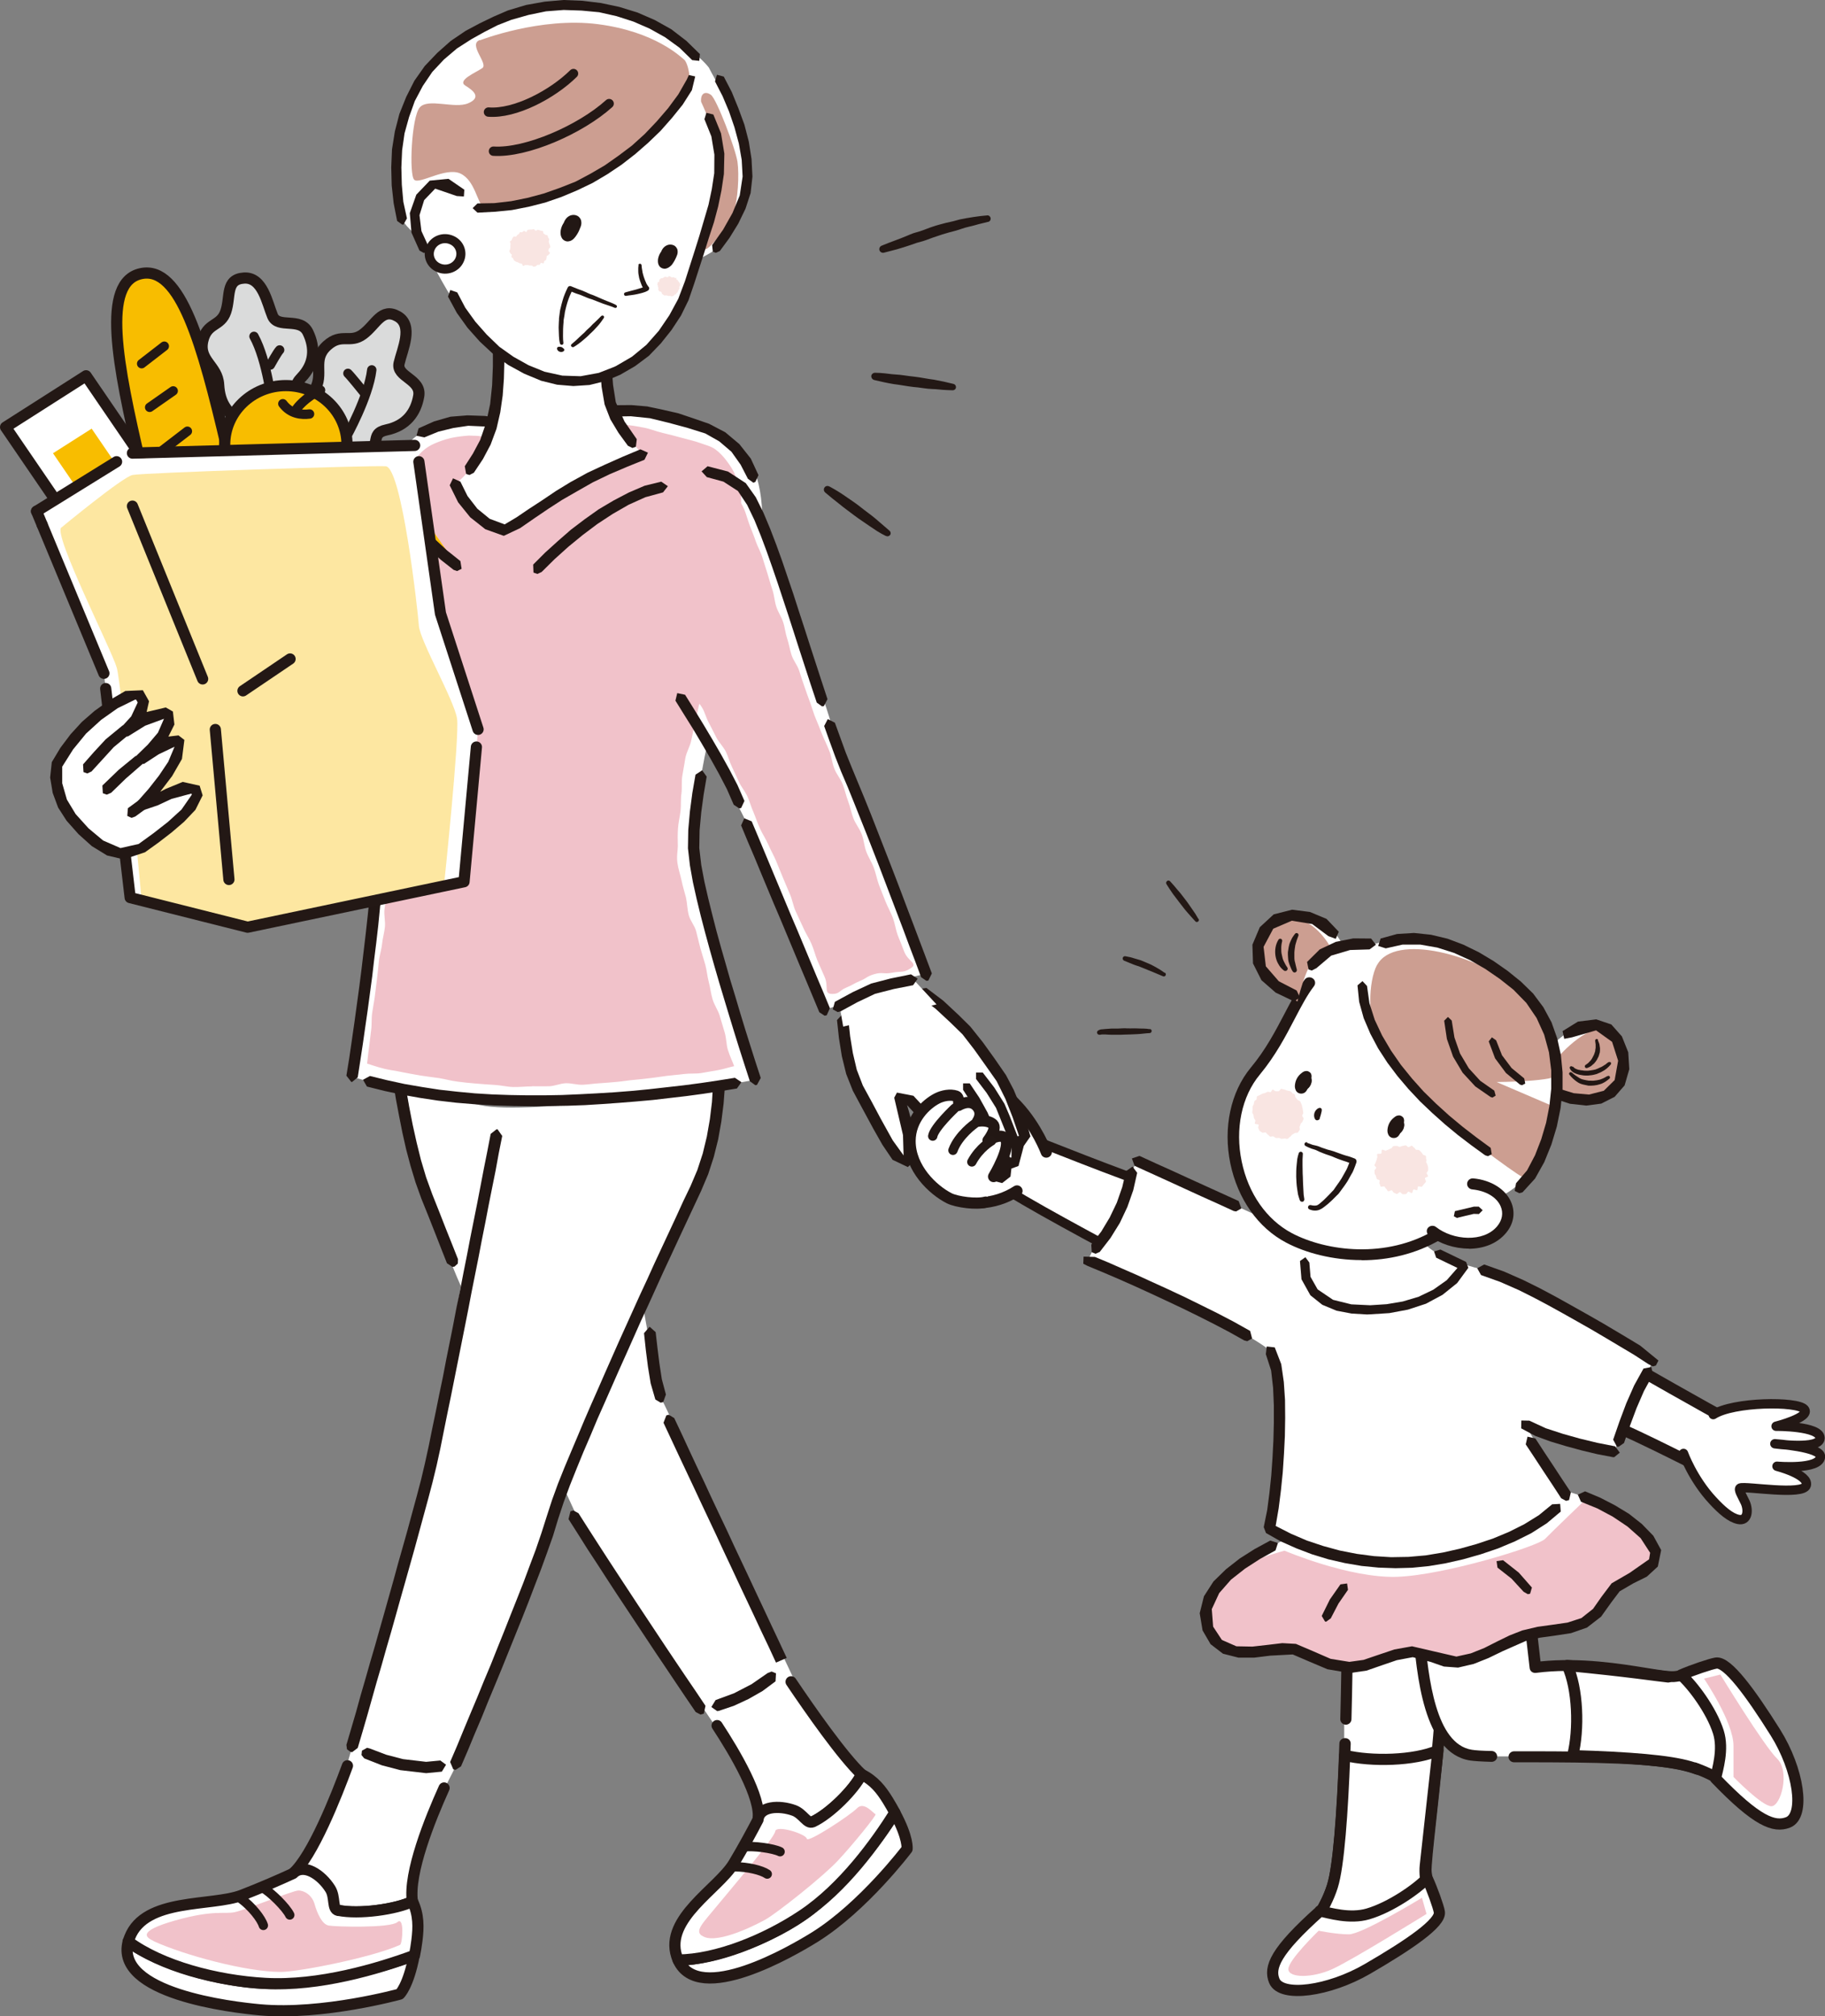 <?xml version="1.0" encoding="UTF-8"?>
<svg id="_レイヤー_1" data-name="レイヤー 1" xmlns="http://www.w3.org/2000/svg" viewBox="0 0 120.86 133.5">
  <rect x="0" y="0" width="120.86" height="133.5" fill="#808080" stroke="none"/>
  <g>
    <path d="M89.02,110.39v6.97s5.97.28,5.97.28l.61-7.84s-2.36-.65-2.99-.4-2.9,1-3.58.98Z" style="fill: #fff;"/>
    <g>
      <path d="M89.08,115.43c-.14,4.03-.39,8.03-.84,9.46-1.01,3.21-4.17,5.11-3.71,6.23.46,1.12,3.8.38,6.36-1.11,2.76-1.6,4.29-2.92,3.78-4.06-.21-.47-.09-.97-.25-1.97-.16-1,1.8-13.26.9-17.63" style="fill: #fff;"/>
      <path d="M85.83,132.03c-.33,0-.63-.04-.89-.12-.48-.16-.68-.44-.76-.65-.3-.73.35-1.49,1.24-2.55.87-1.03,1.95-2.31,2.46-3.92.37-1.17.65-4.41.82-9.36,0-.2.18-.36.39-.35.21,0,.37.17.36.38-.17,5.09-.46,8.3-.85,9.55-.55,1.75-1.69,3.09-2.6,4.17-.65.76-1.26,1.49-1.12,1.82.02.04.06.15.31.23,1,.33,3.52-.37,5.51-1.52,2.8-1.62,3.99-2.8,3.63-3.6-.15-.32-.16-.65-.18-1.03-.01-.29-.03-.61-.1-1.03-.06-.34.06-1.43.31-3.66.45-4.11,1.21-10.99.6-13.95-.04-.2.09-.39.3-.43.2-.04.4.09.44.29.64,3.08-.1,9.76-.58,14.17-.18,1.65-.35,3.21-.31,3.47.08.46.09.82.11,1.11.02.34.03.57.12.77.7,1.56-1.59,3.16-3.93,4.51-1.58.91-3.75,1.7-5.25,1.7Z" style="fill: #231815;"/>
    </g>
    <path d="M89.22,105.16c.02.12.03,4.2-.09,8.66" style="fill: #fff; stroke: #231815; stroke-linecap: round; stroke-linejoin: round; stroke-width: .74px;"/>
    <path d="M89.05,116.22c-.14,3.75-.39,7.33-.81,8.66-1.01,3.21-4.17,5.11-3.71,6.23.46,1.12,3.92.34,6.48-1.14,2.76-1.6,4.37-2.75,3.86-3.88-.21-.47-.58-1.63-.48-2.57.05-.53.42-3.75.84-7.62-1.58.68-4.39.75-6.18.32Z" style="fill: #fff; stroke: #231815; stroke-linecap: round; stroke-linejoin: round; stroke-width: .74px;"/>
    <path d="M87.42,126.53c-2.98,2.66-3.39,3.74-3.03,4.62.46,1.12,3.61.7,6.17-.79,2.76-1.6,4.88-3.05,4.76-3.77-.06-.36-.48-1.53-.81-2.24-.64.69-2.41,1.93-3.92,2.37-1.2.35-2.55-.06-3.18-.2Z" style="fill: #fff; stroke: #231815; stroke-linecap: round; stroke-linejoin: round; stroke-width: .74px;"/>
    <g>
      <g>
        <path d="M98.74,116.29c-.6-.02-1.07-.04-1.36-.09-2.79-.45-3.22-5.37-3.48-8.43,0,0,2.93.37,4.82.67,1.88.31,2.55-1.38,2.55-1.38l.38,3.32c4.18-.53,8.27.76,9.3.6,1.03-.16,1.55-.04,2.04-.25,1.17-.5,2.55.97,4.21,3.63,1.55,2.47,2.33,5.69,1.17,6.14-1.16.45-3.13-2.59-6.46-3.56-2.42-.7-8.05-.63-11.64-.65" style="fill: #fff;"/>
        <path d="M118.12,120.93c-.64,0-1.34-.55-2.25-1.26-1.07-.84-2.39-1.88-4.07-2.36-2.1-.61-6.82-.62-10.26-.63-.45,0-.87,0-1.27,0-.21,0-.38-.17-.37-.37,0-.2.17-.36.38-.36h0c.4,0,.83,0,1.27,0,3.68.01,8.27.03,10.47.66,1.82.53,3.21,1.62,4.33,2.49.79.62,1.54,1.21,1.89,1.08.04-.01.15-.06.24-.3.34-.97-.39-3.4-1.59-5.32-1.69-2.7-2.91-3.84-3.74-3.49-.34.14-.67.16-1.06.18-.3.01-.63.03-1.06.1-.41.07-1.1-.05-2.14-.21-1.78-.29-4.48-.73-7.17-.38-.1.01-.2-.01-.28-.07s-.13-.15-.14-.25l-.27-2.34c-.5.49-1.28.89-2.35.71-1.41-.23-3.44-.5-4.34-.61.25,2.9.74,7.27,3.13,7.65.25.04.67.07,1.31.08.21,0,.37.17.37.37,0,.2-.18.36-.39.35-.68-.02-1.13-.05-1.41-.09-3.09-.49-3.53-5.67-3.79-8.75,0-.11.03-.22.12-.29.08-.08.2-.11.31-.1.03,0,2.96.37,4.83.68,1.55.25,2.12-1.09,2.14-1.15.06-.16.23-.25.4-.23.17.02.31.15.32.32l.34,2.96c2.67-.27,5.27.15,7.01.43.86.14,1.61.26,1.9.21.47-.08.85-.09,1.15-.11.35-.02.59-.03.8-.12,1.61-.69,3.27,1.53,4.69,3.78,1.16,1.85,2.14,4.56,1.66,5.93-.16.46-.45.66-.67.74-.13.05-.26.07-.39.07Z" style="fill: #231815;"/>
        <path d="M113.61,117.75c2.76,2.87,3.89,3.26,4.8,2.91,1.16-.45.71-3.49-.84-5.96-1.67-2.66-3.18-4.7-3.92-4.59-.37.06-1.59.47-2.32.79.72.62,2.01,2.32,2.47,3.78.36,1.15-.06,2.47-.19,3.07Z" style="fill: #fff;"/>
      </g>
      <path d="M110.47,111.03c-.55-.05-2.68-.38-6.68-.76.71,1.52.8,4.24.36,5.97,3.88.12,6.38.33,7.76.73.17.05.33.1.49.16" style="fill: #fff; stroke: #231815; stroke-linecap: round; stroke-linejoin: round; stroke-width: .74px;"/>
      <path d="M113.61,117.75c2.76,2.87,3.89,3.26,4.8,2.91,1.16-.45.71-3.49-.84-5.96-1.67-2.66-3.18-4.7-3.92-4.59-.37.06-1.59.47-2.32.79.72.62,2.01,2.32,2.47,3.78.36,1.15-.06,2.47-.19,3.07Z" style="fill: none; stroke: #231815; stroke-linecap: round; stroke-linejoin: round; stroke-width: .74px;"/>
    </g>
    <path d="M86.54,101.34s-7.95,2.82-6.55,6.48c1.06,2.77,4.42.99,5.73,1.36,1.14.33,1.69,1.09,3.62,1.21,1.24.07,2.57-.92,4.19-1.04.9-.06,1.95.83,2.97.69,1.73-.24,3.1-1.34,4.42-1.75,1.54-.48,2.95-.28,3.99-.85,1.26-.69,1.42-1.75,2.08-2.35.97-.89,1.35-.31,2.5-1.61,1.15-1.3-3.25-4.68-7.6-5.09l-15.35,2.95Z" style="fill: #fff;"/>
    <path d="M85.07,102.67s4.31,1.84,7.47,1.73c3.16-.12,9.31-2.02,9.78-2.51s2.78-2.7,2.78-2.7c0,0,4.94,2.74,4.56,3.63-.38.89-2.07,1.34-2.48,1.93s-1.82,2.75-2.87,2.95-3.02.37-4.71,1.17-2.43,1.48-3.48,1.19c-1.05-.28-2.22-.6-2.94-.57s-2.48.95-3.37.91c-.89-.04-2.91-.61-3.5-.91-.59-.3-3.46.04-4.06-.09s-2.32-1.1-2.37-1.91.99-2.93,1.79-3.52,3.39-1.3,3.39-1.3Z" style="fill: #f1c2ca;"/>
    <g>
      <polygon points="89.47 110.76 89.32 110.76 87.91 110.52 86.61 109.97 85.61 109.54 84.12 109.62 83.07 109.75 82.01 109.75 80.99 109.49 80.17 108.86 79.64 107.95 79.45 106.81 79.73 105.69 80.36 104.71 81.19 103.9 82.11 103.18 83.09 102.56 84.12 102 84.63 102.16 84.47 102.65 83.44 103.22 82.45 103.86 81.52 104.59 80.74 105.48 80.25 106.54 80.34 107.7 80.92 108.58 81.88 109 82.94 109.02 84 108.9 84.92 108.79 85.82 108.84 86.97 109.33 88.12 109.83 89.36 110.03 90.3 109.9 91.21 109.59 92.34 109.21 93.51 109 95.02 109.35 96.45 109.68 97.4 109.47 98.3 109.11 99.17 108.67 99.97 108.28 100.81 107.95 101.82 107.71 102.84 107.57 103.81 107.43 104.73 107.13 105.5 106.52 106.06 105.72 106.73 104.83 107.92 104.14 109.21 103.24 109.28 102.81 108.65 101.84 107.78 101.07 106.81 100.42 105.78 99.87 104.7 99.43 104.49 98.96 104.97 98.74 105.97 99.16 106.94 99.66 107.88 100.23 108.73 100.9 109.49 101.68 110.01 102.63 109.79 103.72 109.06 104.39 108.17 104.83 107.26 105.36 106.71 106.09 106.03 107.04 105.1 107.76 104.04 108.13 102.93 108.3 101.98 108.43 101.04 108.65 99.52 109.32 98.57 109.78 97.59 110.17 96.56 110.41 95.62 110.34 94.73 110.03 93.56 109.72 92.5 109.92 91.48 110.27 90.5 110.61 89.47 110.76" style="fill: #221714;"/>
      <g>
        <polygon points="87.83 107.37 87.75 107.36 87.53 106.99 88.07 105.9 88.77 104.9 89.21 104.84 89.27 105.26 88.64 106.17 88.13 107.15 87.83 107.37" style="fill: #221714;"/>
        <polygon points="101.18 105.55 100.9 105.39 100.1 104.52 99.17 103.79 99.11 103.36 99.54 103.3 100.58 104.12 101.45 105.11 101.33 105.52 101.18 105.55" style="fill: #221714;"/>
      </g>
    </g>
    <g>
      <path d="M107.71,90.22s5.86,3.35,6.65,3.73l-1.88,3.15s-5.41-2.77-6.78-3.16l2.01-3.72Z" style="fill: #fff; stroke: #231815; stroke-linecap: round; stroke-linejoin: round; stroke-width: .74px;"/>
      <path d="M111.49,96.23s.61,1.69,1.93,3.11c.59.64,1.17,1.15,1.7,1.26.62.13.69-.6.46-1.12-.21-.45-.5-.89-.33-.96.37-.14,4.18.52,4.37-.18.19-.71-1.94-1.26-1.94-1.26,0,0,2.82.25,2.88-.63.05-.65-3.02-.86-3.02-.86,0,0,3,.42,2.99-.38,0-.8-2.91-.78-2.91-.78,0,0,2.33-.59,1.87-1.13-.46-.54-4.71-.5-6.03.36" style="fill: #fff; stroke: #231815; stroke-linecap: round; stroke-linejoin: round; stroke-width: .62px;"/>
    </g>
    <g>
      <path d="M74.06,82.91s-7.1-3.78-7.63-4.34l1.86-3.16s6.59,2.63,7.97,3.01l-2.2,4.49Z" style="fill: #fff; stroke: #221714; stroke-linecap: round; stroke-linejoin: round; stroke-width: .62px;"/>
      <path d="M69.29,76.28s-.62-1.68-1.95-3.1c-.59-.63-1.18-1.14-1.71-1.25-.62-.12-.69.61-.45,1.12.21.45.51.89.34.96-.37.15-2.41,1.46-2.41,1.46l-2.83.06s1.35,2.85,2.28,3.49c1.32.9,3.31.8,4.79-.17" style="fill: #fff; stroke: #221714; stroke-linecap: round; stroke-linejoin: round; stroke-width: .74px;"/>
    </g>
    <path d="M106.89,96.12l2.56-6.02c.13-.08-6.38-3.94-8.72-5.02-2.7-1.24-2.27-.85-4.12-1.49-1.76-.61-5.11-1.45-8.24-.78l-13.07-5.95-3.26,6.59c-.14-.18,9.9,4.18,12.08,5.98,1.07,1.33.54,9.55-.07,11.77,0,0,4.97,3.27,11.58,1.95,5.44-1.09,8.08-4.14,8.08-4.14l-2.7-4.69c.46.19,5.88,1.81,5.88,1.81Z" style="fill: #fff;"/>
    <g>
      <polygon points="109.46 90.47 109.15 90.31 108.23 89.71 107.29 89.15 106.35 88.59 105.4 88.03 104.45 87.49 103.49 86.95 102.53 86.42 101.55 85.9 100.57 85.41 99.34 84.87 98.08 84.42 97.83 83.97 98.29 83.72 99.61 84.19 100.9 84.76 101.97 85.29 103.02 85.85 104.06 86.43 105.11 87.02 106.16 87.62 107.39 88.35 108.62 89.09 109.83 90.08 109.66 90.41 109.46 90.47" style="fill: #221714;"/>
      <polygon points="107.19 95.79 107.08 95.78 106.83 95.32 107.25 94.11 107.7 92.91 108.22 91.73 108.84 90.61 109.36 90.51 109.46 91.02 108.87 92.1 108.38 93.23 107.95 94.38 107.55 95.54 107.19 95.79" style="fill: #221714;"/>
      <polygon points="106.9 96.48 106.83 96.48 105.78 96.28 104.74 96.03 103.71 95.75 102.68 95.44 101.67 95.07 100.74 94.57 100.75 94.05 101.28 94.06 102.36 94.56 103.49 94.93 104.63 95.25 105.79 95.53 106.96 95.76 107.27 96.18 106.9 96.48" style="fill: #221714;"/>
      <polygon points="103.71 99.37 103.39 99.2 102.81 98.31 102.22 97.42 101.63 96.52 101.04 95.63 101.16 95.12 101.68 95.24 102.26 96.13 102.85 97.02 103.44 97.92 104.03 98.81 103.91 99.32 103.71 99.37" style="fill: #221714;"/>
      <polygon points="92.42 103.83 91.29 103.79 90.17 103.68 89.06 103.49 87.97 103.24 86.89 102.91 85.84 102.51 84.81 102.05 83.84 101.5 83.69 101.11 83.92 99.98 84.07 98.83 84.19 97.68 84.27 96.53 84.33 95.37 84.36 94.21 84.36 93.05 84.31 91.89 84.18 90.74 83.83 89.66 83.89 89.15 84.42 89.21 84.85 90.32 85.02 91.5 85.1 92.69 85.11 93.89 85.09 95.09 85.03 96.28 84.95 97.48 84.83 98.67 84.68 99.86 84.48 101.03 85.5 101.55 86.55 102 87.63 102.36 88.73 102.66 89.85 102.88 90.99 103.03 92.13 103.1 93.28 103.08 94.42 102.98 95.56 102.79 96.67 102.54 97.78 102.23 98.86 101.87 99.92 101.43 100.94 100.92 101.91 100.32 102.79 99.6 103.32 99.57 103.36 100.08 102.43 100.86 101.41 101.51 100.33 102.05 99.21 102.52 98.06 102.91 96.9 103.24 95.71 103.51 94.62 103.69 93.52 103.8 92.42 103.83" style="fill: #221714;"/>
      <polygon points="82.6 88.8 82.4 88.75 81.4 88.19 80.39 87.66 79.36 87.14 78.32 86.63 77.28 86.14 76.23 85.65 75.18 85.17 74.12 84.7 73.07 84.25 72.01 83.81 71.74 83.67 71.76 83.2 72.51 83.22 73.38 83.58 74.31 83.99 75.25 84.4 76.19 84.83 77.31 85.34 78.42 85.86 79.52 86.4 80.63 86.95 81.72 87.52 82.79 88.12 82.92 88.62 82.6 88.8" style="fill: #221714;"/>
      <polygon points="72.55 83.01 72.3 82.91 72.27 82.4 72.93 81.54 73.49 80.61 73.96 79.63 74.32 78.6 74.57 77.54 75 77.24 75.31 77.65 75.05 78.8 74.66 79.91 74.16 80.97 73.54 81.97 72.83 82.89 72.55 83.01" style="fill: #221714;"/>
      <polygon points="81.86 80.21 81.7 80.18 80.61 79.68 79.52 79.19 78.43 78.69 77.34 78.19 76.24 77.69 75.14 77.19 74.96 76.7 75.46 76.53 76.55 77.03 77.64 77.52 78.73 78.02 79.83 78.52 80.93 79.02 82.03 79.52 82.21 80.01 81.86 80.21" style="fill: #221714;"/>
    </g>
    <path d="M89.08,79.95s.67,2.37-2.68,3.6c0,0-.58,3.28,4.35,3.18,4.93-.1,6.2-2.9,6.2-2.9,0,0-1.31-.62-1.7-.82-2.13-1.05-2.13-4-2.13-4l-4.04.95Z" style="fill: #fff;"/>
    <polygon points="90.53 87.03 89.51 86.97 88.51 86.78 87.57 86.39 86.78 85.76 86.19 84.7 86.09 83.49 86.45 83.24 86.71 83.59 86.79 84.54 87.26 85.37 88.28 86.06 89.49 86.36 90.74 86.42 91.83 86.35 92.9 86.17 93.94 85.86 94.92 85.39 95.81 84.76 96.52 83.95 95.11 83.27 94.97 82.86 95.39 82.73 96.24 83.14 97.09 83.55 97.24 83.94 96.5 84.95 95.53 85.73 94.43 86.32 93.24 86.71 92.01 86.94 90.76 87.02 90.53 87.03" style="fill: #221714;"/>
    <path d="M96.95,82.46c.2-.02,1.83-.52,2.5-1.06.66-.54.16-2.32.16-2.32,0,0,1-.44,1.72-1.63s1.84-5.21,1.84-5.21c2.3,1.26,3.3.46,3.45.46s1.11-1.84.93-3.49c-.18-1.65-3.02-1.33-3.39-1.1s-1.07.8-1.07.8c0,0,.07,1.08-1.34-2.3-1.41-3.38-8.1-4.58-8.74-4.56s-1.58.35-1.86.42-2.23.08-2.23.08c0,0-.35-.63-.61-.89s-1.16-.9-2.62-1.01-2.16,1.29-2.34,1.76.03,1.86.4,2.3,2.25,1.25,2.25,1.25c-1.13,1.46-1.09,2.79-2.88,4.96-2.63,3.17-1.57,9.03,2.22,11.04,2.64,1.4,7.46,1.31,8.4.35l1.41-.39s1.15.6,1.79.54Z" style="fill: #fff;"/>
    <path d="M90.16,83.43c-1.9,0-3.69-.47-4.99-1.16-1.86-.98-3.2-2.89-3.69-5.23-.49-2.37.02-4.74,1.35-6.35,1.01-1.21,1.65-2.46,2.23-3.56.44-.84.85-1.63,1.35-2.28.12-.16.36-.19.53-.07.17.12.2.35.08.51-.46.6-.84,1.33-1.28,2.17-.59,1.13-1.26,2.42-2.31,3.69-1.2,1.44-1.65,3.6-1.2,5.75.44,2.13,1.65,3.85,3.31,4.74,2.33,1.23,6.28,1.7,9.46-.19.48-.29,1.11-1.05,1.73-1.78.36-.43.73-.88,1.08-1.24.14-.15.38-.15.53-.01.15.14.16.37.02.51-.33.34-.69.77-1.04,1.2-.68.82-1.33,1.59-1.92,1.94-1.65.97-3.48,1.37-5.22,1.37Z" style="fill: #221714;"/>
    <path d="M94.87,81.55l2.78-3.23s1.84.28,1.99,1.1-.41,2.56-1.35,2.74c-.94.19-3.42-.62-3.42-.62Z" style="fill: #fff;"/>
    <path d="M97.27,82.67c-.95,0-1.93-.32-2.64-.87-.16-.13-.19-.36-.06-.51s.37-.18.53-.05c1.12.88,3.14,1.04,4.05-.05.34-.41.42-.88.23-1.32-.26-.61-.98-1.03-1.88-1.12-.21-.02-.36-.2-.34-.4s.2-.35.41-.33c1.17.11,2.13.71,2.5,1.56.3.69.18,1.45-.34,2.06-.6.72-1.52,1.04-2.47,1.04Z" style="fill: #221714;"/>
    <polygon points="96.49 80.64 96.28 80.53 96.35 80.19 97.61 79.89 97.93 79.89 98.19 80.13 97.94 80.38 97.6 80.37 96.63 80.6 96.49 80.64" style="fill: #221714;"/>
    <g>
      <path d="M93.66,76c-.06-.02-.1-.13-.16-.14-.06-.02-.16.1-.23.09-.06-.01-.12-.11-.18-.12-.06,0-.14.04-.2.04-.07,0-.13.06-.2.06-.07,0-.14-.07-.2-.06-.07,0-.14,0-.2.01-.07.01-.1.13-.16.15-.06.02-.11.05-.17.08-.06.02-.11.04-.17.07-.06.03-.21-.09-.27-.05-.05.04,0,.2-.05.24-.05.05-.22,0-.26.04-.04.05.02.17,0,.22-.03.06-.03.12-.05.17-.02.06-.04.11-.06.17-.01.06-.07.11-.08.17,0,.06.12.12.12.18,0,.06-.12.12-.11.18,0,.06,0,.13,0,.19.01.06.07.11.09.17.02.06.03.12.05.18.02.06.15.06.19.11.03.05-.04.17,0,.22.04.05.03.14.07.19.04.04.2-.03.25,0,.05.04.07.12.12.15.05.03.07.14.13.16.06.03.18-.08.24-.06.06.02.08.15.15.16.06.02.12.07.18.08.06.01.15-.12.21-.12.06,0,.13.14.19.14.06,0,.14,0,.2-.01.06,0,.1-.14.17-.16.06-.01.17.11.23.09.06-.02.05-.2.11-.23.06-.03.19.07.24.03.05-.03.01-.19.06-.23.05-.04.22.05.27,0,.05-.05.08-.11.12-.16.04-.05.1-.1.13-.15.03-.05-.09-.19-.06-.25.03-.06.18-.06.2-.12.02-.06-.1-.15-.09-.22.01-.06.1-.11.1-.17,0-.06,0-.12,0-.19,0-.06-.04-.12-.05-.18-.01-.06-.06-.11-.08-.17-.02-.06.04-.14,0-.2-.03-.06.01-.15-.02-.21-.03-.05-.16-.05-.2-.1-.04-.05-.06-.11-.11-.16-.05-.04-.09-.1-.14-.13-.05-.04-.16,0-.21-.03-.06-.03-.07-.13-.13-.15Z" style="fill: #f9e5e2;"/>
      <path d="M85.54,72.36c.05.04.14.05.19.09.05.04.02.16.07.21.04.05.08.1.12.15.04.05.15.06.19.12.03.06.05.12.08.18.03.06.04.13.05.19.02.06.03.13.04.19.01.06.02.13.03.19,0,.06-.07.13-.07.19,0,.06.1.14.09.2,0,.06-.06.12-.07.19-.02.06-.11.1-.13.16-.02.06-.03.12-.06.17-.03.06.04.17,0,.22-.04.05-.07.12-.11.17-.04.05-.18,0-.23.05-.05.04-.11.06-.16.1-.05.03-.08.11-.14.14-.06.03-.1.11-.16.13-.06.02-.15-.03-.21-.02-.06.01-.13.02-.19.02-.06,0-.13-.06-.19-.06-.06,0-.13.02-.19,0-.06-.01-.11-.08-.17-.1-.06-.02-.15.04-.21.01-.06-.03-.09-.1-.15-.13-.06-.03-.08-.1-.13-.13-.05-.04-.19.03-.24,0-.05-.04-.12-.07-.17-.11-.04-.05-.05-.13-.09-.18-.04-.05.05-.18.02-.23-.03-.05-.23-.02-.25-.08-.02-.05.05-.15.03-.21-.02-.06-.07-.1-.09-.16-.01-.06-.02-.12-.03-.18,0-.06-.07-.12-.08-.18,0-.06.02-.13.02-.19,0-.06,0-.13,0-.19,0-.06.07-.12.08-.18.01-.06.02-.12.04-.18.02-.06.11-.08.14-.13.03-.05,0-.15.04-.2.04-.04.13-.05.18-.09.05-.03.11-.05.16-.08.05-.03.12-.03.18-.05.06-.02.11-.06.17-.08.06-.02.13.03.19.02.06-.01.1-.16.16-.17.06,0,.14.12.2.11.06,0,.12,0,.18,0,.06,0,.13-.17.19-.16s.13.04.19.05c.06,0,.12.05.18.06.06.02.13.02.19.04.06.02.11.08.16.11Z" style="fill: #f9e5e2;"/>
      <path d="M87.53,73.56c-.02.1-.04.17-.06.25-.02.07-.04.14-.07.23v.03c-.04.08-.13.12-.22.1-.03-.01-.06-.03-.08-.06-.09-.13-.09-.29-.05-.43.05-.14.15-.27.3-.32.08-.03.16.01.18.08,0,.03.01.05,0,.08v.03Z" style="fill: #221714;"/>
      <path d="M86.55,75.66c.13.04.26.1.38.14.11.03.27.05.42.11.14.06.24.1.38.14.13.05.26.09.4.12.07.02.13.04.2.06l.19.07c.13.05.26.09.39.14.13.05.26.08.4.12.13.04.26.09.39.14h0c.11.04.16.15.13.26-.06.18-.13.36-.2.53-.03.09-.08.17-.13.25l-.14.25c-.17.34-.42.64-.64.95-.05.08-.12.15-.19.21l-.2.2c-.13.14-.28.26-.42.39l-.23.18c-.07.06-.17.12-.28.17-.11.05-.25.07-.36.06-.11,0-.22-.04-.31-.07-.08-.03-.13-.11-.1-.19.02-.07.1-.12.18-.1h0c.17.04.33.05.44,0,.12-.06.26-.21.4-.32.13-.13.26-.25.38-.38l.19-.2c.06-.06.13-.13.17-.21.2-.29.43-.58.59-.9.08-.16.19-.31.25-.47.07-.16.13-.33.2-.5l.13.26c-.13-.05-.26-.1-.39-.15-.13-.04-.26-.08-.39-.13-.13-.05-.26-.09-.39-.15l-.19-.08c-.06-.03-.13-.04-.2-.07-.13-.04-.26-.09-.39-.14-.06-.03-.13-.05-.2-.08-.07-.03-.13-.06-.19-.09-.11-.06-.22-.08-.37-.13-.14-.05-.26-.11-.38-.17h0c-.07-.03-.1-.11-.07-.18.03-.06.1-.09.17-.07Z" style="fill: #221714;"/>
      <path d="M86.28,76.4c0,.13-.02.25-.02.37v.38c.01.25,0,.5.02.76,0,.25.02.5.03.75l.02.37c0,.12.04.24.05.37h0c0,.1-.06.17-.14.17-.07,0-.14-.04-.16-.1-.04-.13-.09-.26-.12-.39l-.06-.39c-.04-.26-.05-.52-.06-.78,0-.26,0-.52.03-.78l.04-.39c.02-.13.06-.26.1-.39.02-.07.1-.11.17-.09.06.02.1.07.1.13h0Z" style="fill: #221714;"/>
      <g>
        <path d="M85.96,72.08c-.09-.34.08-.71.4-.9.08-.05.19-.02.24.06.02.03.03.06.02.09h0c-.01.32-.12.61-.31.87-.06.08-.18.1-.27.04-.02-.01-.04-.03-.05-.05h0c-.15-.24-.16-.53-.05-.78.03-.06.06-.12.11-.17.02-.03.05-.05.07-.08.03-.03.06-.05.1-.08.07-.04.18-.09.32-.05.13.03.23.17.25.26.04.19-.03.32-.06.4l-.1.29c-.02.05-.04.11-.07.18-.04.06-.08.14-.19.2-.1.06-.25.06-.35.02-.1-.04-.17-.11-.21-.2-.08-.17-.06-.31-.04-.43.02-.12.06-.24.12-.35.06-.11.14-.21.23-.29.05-.04.09-.08.15-.12.06-.04.14-.08.26-.08.12,0,.26.09.3.2.04.11.03.18.02.25-.03.12-.07.21-.1.32-.04.1-.09.2-.14.3-.06.09-.12.18-.18.28-.04.07-.14.09-.21.05-.07-.04-.09-.12-.06-.19h0s.13-.27.13-.27c.03-.09.07-.18.1-.27l.07-.27s0-.06,0-.05c0,.01.04.04.06.04.01,0-.01,0-.04.02-.02.02-.06.05-.09.08-.06.06-.11.13-.14.2-.04.07-.06.15-.08.23-.02.08,0,.16,0,.17,0,0,.01.01,0,0,0,0-.03,0-.04,0-.01.02.04-.05.06-.14l.1-.29s.04-.1.04-.13c0-.03,0-.06,0-.06,0,0,.02.04.05.04.04,0,.03,0,.02,0,0,0-.02.01-.03.02-.01.01-.02.02-.03.04-.02.03-.04.06-.06.09-.06.13-.06.29.01.41l-.32-.02c.15-.18.25-.41.27-.65l.26.16c-.2.09-.33.33-.3.55h0c0,.07-.04.14-.12.15-.07,0-.13-.03-.15-.1Z" style="fill: #221714;"/>
        <path d="M86.83,71.45c.04.16,0,.33-.09.47-.09.14-.22.26-.38.31-.09.03-.18-.02-.2-.1-.01-.04,0-.09.01-.12h0c.07-.13.13-.21.19-.3.06-.09.12-.19.19-.3h0c.05-.08.14-.09.2-.05.03.02.05.05.06.09Z" style="fill: #221714;"/>
        <path d="M86.86,71.43c.03.15-.01.3-.08.43-.07.13-.18.24-.33.3-.08.03-.18-.01-.21-.09-.02-.04-.01-.08,0-.12v-.02c.05-.11.11-.19.16-.28.06-.09.11-.17.19-.27h.01c.05-.07.14-.08.21-.03.03.02.04.05.05.08Z" style="fill: #221714;"/>
      </g>
      <g>
        <path d="M92.09,75.02c-.09-.34.08-.71.4-.9.08-.05.19-.02.24.06.02.03.03.06.02.09h0c-.01.32-.12.61-.31.87-.06.08-.18.1-.27.04-.02-.01-.04-.03-.05-.05h0c-.15-.24-.16-.53-.05-.78.03-.06.06-.12.11-.17.02-.03.05-.05.07-.08.03-.03.06-.05.1-.08.07-.04.18-.09.32-.05.13.03.23.17.25.26.04.19-.03.32-.06.4l-.1.29c-.02.05-.04.11-.07.18-.04.06-.08.14-.19.2-.1.06-.25.06-.35.02-.1-.04-.17-.11-.21-.2-.08-.17-.06-.31-.04-.43.02-.12.06-.24.12-.35.06-.11.14-.21.23-.29.05-.04.09-.08.15-.12.06-.04.14-.08.26-.08.12,0,.26.09.3.2.04.11.03.18.02.25-.03.12-.07.21-.1.32-.04.1-.09.2-.14.3-.06.09-.12.18-.18.28-.04.07-.14.09-.21.05-.07-.04-.09-.12-.06-.19h0s.13-.27.13-.27c.03-.09.07-.18.1-.27l.07-.27s0-.06,0-.05c0,.01.04.04.06.04.01,0-.01,0-.04.02-.02.02-.06.05-.09.08-.06.06-.11.13-.14.2-.04.07-.06.15-.08.23-.02.08,0,.16,0,.17,0,0,.01.01,0,0,0,0-.03,0-.04,0-.01.02.04-.05.06-.14l.1-.29s.04-.1.04-.13c0-.03,0-.06,0-.06,0,0,.02.04.05.04.04,0,.03,0,.02,0,0,0-.02.01-.03.02-.01.01-.02.02-.03.04-.02.03-.04.06-.06.09-.06.13-.06.29.01.41l-.32-.02c.15-.18.25-.41.27-.65l.26.16c-.2.09-.33.33-.3.55h0c0,.07-.04.14-.12.15-.07,0-.13-.03-.15-.1Z" style="fill: #221714;"/>
        <path d="M92.96,74.39c.04.16,0,.33-.09.47-.09.14-.22.26-.38.31-.09.03-.18-.02-.2-.1-.01-.04,0-.09.01-.12h0c.07-.13.13-.21.19-.3.06-.09.12-.19.19-.3h0c.05-.08.14-.09.2-.05.03.02.05.05.06.09Z" style="fill: #221714;"/>
        <path d="M92.99,74.37c.03.15-.01.3-.08.43-.07.13-.18.24-.33.3-.08.03-.18-.01-.21-.09-.02-.04-.01-.08,0-.12v-.02c.05-.11.11-.19.16-.28.06-.09.11-.17.19-.27h.01c.05-.07.14-.08.21-.03.03.02.04.05.05.08Z" style="fill: #221714;"/>
      </g>
      <path d="M44.8,13.09s.68-.38,1.18.46" style="fill: none; stroke: #231815; stroke-linecap: round; stroke-linejoin: round; stroke-width: .37px;"/>
    </g>
    <path d="M103.17,70s2.3-2.69,3.58-1.64c1.28,1.05.37,4.04-.5,4.26-.88.21-3.08,0-3.08,0v-2.61Z" style="fill: #cc9e91;"/>
    <path d="M88.1,62.69s-1.14-2.1-2.71-1.79-2.32,1.79-2.04,2.86,2.57,2.55,2.57,2.55c0,0,.56-2.34,1.1-2.72s1.08-.89,1.08-.89Z" style="fill: #cc9e91;"/>
    <g>
      <path d="M91.19,63.89c-.58,1.09-.64,3.7.1,4.9s3.72,4.41,4.08,4.95,4.98,3.99,5.43,4.17,1.1-.94,1.36-1.67c.54-1.56.94-2.89.94-2.89l-3.99-1.71s4.12-.02,4.07-.54c-.09-.98-.42-3.92-2.22-5.4-3.13-2.57-8.62-3.94-9.76-1.81Z" style="fill: #cc9e91;"/>
      <g>
        <polygon points="98.54 76.55 98.35 76.49 97.44 75.83 96.55 75.15 95.69 74.44 94.85 73.69 94.04 72.92 93.28 72.11 92.55 71.25 91.88 70.36 91.27 69.42 90.75 68.44 90.31 67.41 90.01 66.33 89.9 65.24 90.23 64.96 90.53 65.28 90.69 66.42 91.04 67.52 91.53 68.56 92.12 69.56 92.78 70.51 93.51 71.41 94.28 72.27 95.11 73.08 95.97 73.86 96.86 74.6 97.78 75.31 98.72 76 98.79 76.42 98.54 76.55" style="fill: #221714;"/>
        <polygon points="100.61 79 100.31 78.85 100.4 78.34 101.13 77.49 101.66 76.48 102.07 75.42 102.39 74.34 102.61 73.22 102.73 72.08 102.73 70.87 102.58 69.67 102.26 68.5 101.76 67.4 101.08 66.4 100.23 65.53 99.32 64.81 98.36 64.15 97.35 63.57 96.29 63.09 95.19 62.74 94.05 62.54 92.89 62.54 91.77 62.79 91.27 62.63 91.43 62.14 92.52 61.84 93.64 61.77 94.77 61.89 95.86 62.15 96.92 62.55 97.94 63.05 98.91 63.63 99.84 64.28 100.72 64.99 101.53 65.78 102.21 66.69 102.75 67.69 103.13 68.76 103.37 69.86 103.48 70.99 103.48 72.12 103.35 73.36 103.1 74.59 102.74 75.78 102.27 76.94 101.66 78.03 100.83 78.94 100.61 79" style="fill: #221714;"/>
        <polygon points="105.05 73.2 103.97 73.08 102.93 72.74 102.75 72.26 103.25 72.08 104.22 72.38 105.23 72.47 106.21 72.22 106.93 71.51 107.16 70.23 106.76 68.98 105.7 68.22 104.11 68.68 103.59 68.78 103.48 68.27 104.5 67.64 105.71 67.49 106.71 67.83 107.41 68.62 107.83 69.67 107.9 70.79 107.59 71.86 106.93 72.62 106.04 73.07 105.05 73.2" style="fill: #221714;"/>
        <polygon points="86.87 64.26 86.66 64.19 86.56 63.69 87.4 62.86 88.46 62.36 89.62 62.13 90.8 62.14 91.12 62.55 90.7 62.86 90.7 62.86 89.41 62.9 88.16 63.27 87.18 64.1 86.87 64.26" style="fill: #221714;"/>
        <polygon points="85.74 66.28 85.61 66.26 84.48 65.72 83.54 64.9 82.98 63.79 82.94 62.55 83.43 61.39 84.35 60.54 85.57 60.23 86.75 60.38 87.85 60.84 88.66 61.69 88.46 62.16 87.97 61.98 86.9 61.18 85.55 60.96 84.32 61.49 83.68 62.69 83.83 63.98 84.69 64.97 85.87 65.58 86.09 66.04 85.74 66.28" style="fill: #221714;"/>
        <polygon points="98.84 72.67 98.71 72.63 97.7 71.93 96.86 71.02 96.23 69.96 95.82 68.79 95.64 67.58 95.89 67.33 95.89 67.33 96.14 67.57 96.14 67.57 96.32 68.69 96.69 69.75 97.27 70.73 98.03 71.56 98.96 72.21 99.05 72.54 98.84 72.67" style="fill: #221714;"/>
        <polygon points="100.8 71.85 100.66 71.81 99.73 71.04 99.01 70.07 98.59 68.95 98.8 68.68 99.08 68.88 99.47 69.87 100.11 70.72 100.94 71.4 101.01 71.74 100.8 71.85" style="fill: #221714;"/>
      </g>
    </g>
    <path d="M26.9,72.16s.86,6.78,3.62,12.99c0,0-2.39,13.48-2.52,14.08-.13.61-5.77,20.24-5.77,20.24l5.9,1.45s2.88-5.45,3.01-6.06,4.77-12.12,4.89-12.6,1.25-3.88,1.25-3.88c0,0,1.25,2.79,1.63,3.39.38.61,9.76,14.37,10.02,14.88s4.34-4,4.34-4c0,0-3.45-7.36-4.45-9.3s-4.55-9.88-4.91-10.52c-.36-.63-1.36-6.57-1.36-6.57,0,0,2.63-5.21,2.76-5.7s2.13-5.21,2.13-6.06.11-2.57.11-2.57c0,0-12.46,1.97-15.76,1.24-3.29-.73-4.9-1.02-4.9-1.02Z" style="fill: #fff;"/>
    <g>
      <path d="M104.09,71.01c.17.15.33.26.53.38.09.05.17.08.28.1.12.03.21.04.32.06h.16c.05,0,.11.01.16,0l.16-.02c.05,0,.1-.02.16-.03.05-.01.11-.02.15-.04l.15-.06c.1-.04.18-.1.28-.15h.02c.06-.04.13-.02.15.04.02.05.01.1-.03.13-.19.16-.4.31-.64.37-.24.08-.5.1-.75.09-.12-.03-.26-.05-.37-.08-.06-.02-.12-.03-.18-.06-.07-.03-.13-.06-.18-.1-.05-.04-.1-.06-.14-.1l-.14-.12s-.09-.09-.13-.13c-.04-.05-.08-.09-.12-.14-.03-.04-.03-.1.02-.14.04-.03.09-.03.13,0h.01Z" style="fill: #221714;"/>
      <path d="M104.17,70.61c.06.08.12.13.22.17.02,0,.05.02.07.03.02,0,.05.01.07.02.05,0,.11.02.16.03.11,0,.22.04.33.03.05,0,.11,0,.16,0l.16-.02c.11-.01.22-.04.32-.06.1-.04.21-.08.3-.13.05-.02.1-.04.15-.07l.14-.09.07-.04.06-.05s.08-.07.13-.1h0s.12-.04.16.01c.03.04.03.1,0,.14-.16.19-.35.36-.58.47-.11.07-.23.1-.35.16-.12.03-.25.07-.37.08l-.19.02c-.06,0-.13,0-.19,0-.13,0-.25-.03-.38-.05-.06-.01-.12-.03-.18-.05-.03-.01-.07-.02-.1-.04-.03-.01-.06-.03-.09-.04-.12-.06-.24-.18-.28-.3-.02-.05,0-.11.06-.13.04-.02.09,0,.12.04Z" style="fill: #221714;"/>
      <path d="M105.82,68.88c.04.08.07.17.1.25.01.09.03.18.04.27,0,.09,0,.18-.01.27l-.08.27-.13.25c-.05.07-.1.15-.17.22-.07.06-.14.12-.21.18-.09.06-.17.09-.25.12-.06.02-.13,0-.15-.07-.02-.05,0-.1.04-.13.07-.05.14-.09.19-.14.05-.06.1-.11.16-.17.04-.05.08-.11.12-.19l.1-.2.07-.21c0-.07.02-.15.03-.22,0-.07,0-.15,0-.23-.01-.07-.02-.15-.03-.23v-.02c0-.05.03-.1.09-.11.04,0,.09.02.1.06Z" style="fill: #221714;"/>
      <path d="M85.98,61.97c-.03.09-.07.18-.1.27-.03.09-.05.18-.08.27-.03.09-.03.19-.05.28-.02.09-.02.19-.03.28v.14s0,.09,0,.14c0,.09,0,.19.02.27.02.09.05.18.07.29.02.1.05.19.07.28h0c.02.08-.02.16-.1.19-.06.02-.13,0-.17-.06-.07-.1-.11-.2-.15-.3-.04-.09-.08-.19-.11-.3-.04-.12-.04-.22-.05-.33,0-.05-.01-.11-.01-.17v-.17c.02-.11.03-.22.05-.33.03-.11.04-.22.09-.32.05-.1.08-.2.14-.3.06-.09.12-.19.19-.27.04-.06.12-.07.18-.03.05.03.06.09.05.14v.02Z" style="fill: #221714;"/>
      <path d="M84.91,62.32c-.04.15-.06.31-.06.45,0,.16,0,.31.04.45.03.16.06.29.13.43.07.14.14.28.23.4h0c.05.07.03.16-.04.21-.06.04-.13.03-.18,0-.16-.12-.28-.26-.37-.43-.1-.16-.16-.36-.19-.53-.03-.19-.03-.38,0-.56.03-.19.1-.37.2-.53.04-.06.12-.08.18-.04.05.03.07.09.06.14h0Z" style="fill: #221714;"/>
    </g>
    <g>
      <g>
        <path d="M8.49,128.55c-.92,3.45,6.87,4.35,8.74,4.52,4.14.37,9.24-1.04,9.24-1.04,0,0,.57-.53.96-2.57-2.41.89-5.16,1.53-8.53,1.83-3.25.29-8.25-1.13-10.42-2.74Z" style="fill: #fff; stroke: #231815; stroke-linecap: round; stroke-linejoin: round; stroke-width: .74px;"/>
        <g>
          <path d="M23.01,116.91c-.75,2.04-2.31,5.97-3.61,7.13.68.88,1.87,2.22,2.99,2.45,1.37.28,3.82-.06,4.92-.59-.27-1.9,1.17-5.46,2.1-7.52" style="fill: #fff; stroke: #231815; stroke-linecap: round; stroke-linejoin: round; stroke-width: .74px;"/>
          <path d="M22.4,126.49c-.42-.09-.18-.87-.53-1.43-.59-.94-1.76-1.73-2.46-1.02-.82.38-2.15.96-3.39,1.44-2.01.77-6.4.15-7.43,2.79-.04.1-.07.19-.09.28,2.17,1.61,5.81,2.59,9.07,2.77,3.55.2,7.47-.97,9.88-1.86.06-.3.12-.64.16-.98.11-.88.13-1.7-.29-2.59-1.1.53-3.55.87-4.92.59Z" style="fill: #fff; stroke: #231815; stroke-linecap: round; stroke-linejoin: round; stroke-width: .74px;"/>
        </g>
      </g>
      <path d="M10.17,128.51c-.52-.24-1.1-.64,1.44-1.36,2.54-.72,3.27-.4,3.95-.55s3.8-1.41,4.18-1.43.92.29,1.09.89.49,1.35.94,1.43,4.08.18,4.55-.23.34,1.43.17,1.51c-1.87.84-6.72,1.79-7.9,1.79-2.27,0-6.4-1.11-8.42-2.04Z" style="fill: #f1c2ca;"/>
      <path d="M17.4,124.99c.54.3,1.55,1.3,1.79,1.8" style="fill: none; stroke: #231815; stroke-linecap: round; stroke-linejoin: round; stroke-width: .62px;"/>
      <path d="M15.96,125.71c.71.52,1.34,1.32,1.48,1.77" style="fill: none; stroke: #231815; stroke-linecap: round; stroke-linejoin: round; stroke-width: .62px;"/>
    </g>
    <g>
      <path d="M51.31,109.71l-4.83,3.07s4.08,5.57,3.73,7.71c1.01.27,2.67.59,3.63.14,1.16-.55,2.75-2.14,3.23-3.14-1.92-1.8-5.75-7.78-5.75-7.78Z" style="fill: #fff;"/>
      <path d="M44.91,129.78c1.37,3.02,7.57-.61,9.04-1.52,3.23-2.01,6.12-5.84,6.12-5.84,0,0,.11-.7-.81-2.4-1.23,1.97-2.86,3.96-5.14,6.03-2.2,2-6.68,3.71-9.21,3.73Z" style="fill: #fff; stroke: #231815; stroke-linecap: round; stroke-linejoin: round; stroke-width: .74px;"/>
      <path d="M47.49,114.25c1.18,1.8,2.95,4.79,2.71,6.23,1.01.27,2.67.59,3.63.14,1.16-.55,2.75-2.14,3.23-3.14-1.27-1.2-3.39-4.23-4.67-6.13" style="fill: #fff; stroke: #231815; stroke-linecap: round; stroke-linejoin: round; stroke-width: .74px;"/>
      <path d="M53.82,120.62c-.36.17-.64-.53-1.23-.75-.99-.36-2.3-.29-2.39.61-.38.73-1,1.88-1.62,2.91-1.01,1.66-4.57,3.63-3.77,6.12.03.09.06.18.1.26,2.53-.02,5.76-1.31,8.24-2.97,2.71-1.81,4.87-4.82,6.11-6.79-.14-.25-.29-.53-.46-.8-.44-.71-.9-1.31-1.74-1.73-.49.99-2.07,2.59-3.23,3.14Z" style="fill: #fff; stroke: #231815; stroke-linecap: round; stroke-linejoin: round; stroke-width: .74px;"/>
      <path d="M46.47,128.16c-.45-.34.03-.78,1.02-1.98.99-1.2,3.79-4.48,3.85-4.93s2.05.18,2.09.49,2.86-1.54,3.33-2.02,1.09.37,1.22.39-1.54,2.07-2.5,3.09c-1.02,1.09-4.09,3.51-4.8,3.9-.94.52-3.39,1.68-4.2,1.05Z" style="fill: #f1c2ca;"/>
    </g>
    <path d="M49.3,122.28c.57-.08,1.9.09,2.36.32" style="fill: none; stroke: #231815; stroke-linecap: round; stroke-linejoin: round; stroke-width: .62px;"/>
    <path d="M48.68,123.6c.82,0,1.75.22,2.13.48" style="fill: none; stroke: #231815; stroke-linecap: round; stroke-linejoin: round; stroke-width: .62px;"/>
    <g>
      <path id="hand" d="M55.81,67.52s.23,3.15,1.01,4.53c.41.72.8,1.53,1.17,2.17.33.58,1.46,2.9,2.02,2.71.44-.15.23-2.19-.16-3.22-.21-.54-.24-1.06-.24-1.06,0,0,.27-.16.63.16.76.69,1.94,2.27,2.07,2.63.19.53.81,2.21,1.46,2.52,1.24.59,1.36-.78,1.36-.78,0,0,.24.99,1.17.78.74-.16,0-1.38,0-1.38,0,0,.48.67.93.32.45-.34.14-1.25.14-1.25,0,0,.51-.14.51-.42s-1.06-3.14-1.56-3.86c-.71-1.02-1.98-2.84-2.31-3.16-1.28-1.22-1.33-1.42-2.87-2.52" style="fill: #fff;"/>
      <g>
        <polygon points="64.32 78.48 63.59 78.29 62.84 77.53 62.34 76.57 61.94 75.57 61.39 74.72 60.76 73.92 60.07 73.17 60.19 73.58 60.49 74.69 60.62 75.82 60.47 76.95 60.12 77.27 59.11 76.79 58.44 75.8 57.85 74.76 57.65 74.39 57.06 73.3 56.48 72.22 56.04 71.11 55.75 69.93 55.56 68.74 55.43 67.54 55.78 67.16 56.18 67.49 56.3 68.61 56.48 69.72 56.74 70.83 57.14 71.87 57.74 72.97 58.31 74.04 58.52 74.42 59.12 75.5 59.84 76.5 59.8 75.15 59.49 73.83 59.22 72.68 59.4 72.34 60.49 72.55 61.29 73.41 62.03 74.33 62.65 75.33 63.16 76.56 63.92 77.64 64.46 77.71 64.75 77.15 65.09 76.83 65.49 77.1 66.2 77.62 66.24 77.61 65.96 76.77 66.09 76.28 66.6 76.38 66.93 76.65 66.98 76.63 67 75.77 67.03 75.49 67.25 75.31 67.48 75.2 67.06 73.97 66.58 72.75 66 71.58 65.26 70.53 64.52 69.49 63.74 68.48 62.93 67.69 61.96 66.79 60.91 65.99 60.83 65.49 61.35 65.41 62.46 66.25 63.47 67.19 64.26 67.97 65.09 69.01 65.86 70.08 66.62 71.18 67.13 72.15 67.55 73.16 67.94 74.19 68.24 75.24 67.8 75.87 67.45 77.2 66.98 77.37 66.92 77.9 66.37 78.33 65.2 78.03 64.84 78.34 64.32 78.48" style="fill: #221714;"/>
        <polygon points="66.27 76.76 66 76.63 65.45 75.37 64.84 73.93 64.34 73.02 63.78 72.16 63.78 71.73 64.22 71.73 64.85 72.67 65.4 73.66 66.04 75.15 66.53 76.29 66.44 76.71 66.27 76.76" style="fill: #221714;"/>
        <polygon points="67.21 75.94 66.93 75.77 66.6 74.94 65.96 73.35 65.34 72.36 64.64 71.44 64.64 71.01 65.08 71.01 65.85 72.01 66.52 73.08 66.87 73.9 67.19 74.73 67.49 75.5 67.35 75.91 67.21 75.94" style="fill: #221714;"/>
      </g>
    </g>
    <g>
      <polygon points="64.92 77.02 64.52 76.16 64.1 75.33 63.74 74.48 63.23 73.57 62.59 72.75 62.41 72.53 62.62 72.39 62.79 72.6 63.45 73.45 63.97 74.4 64.34 75.23 64.75 76.05 65.17 76.97 64.92 77.02" style="fill: #221714;"/>
      <polygon points="29.96 83.88 29.6 83.64 29.26 82.78 28.81 81.63 28.36 80.49 27.9 79.35 27.52 78.29 27.19 77.2 26.9 76.11 26.65 75 26.43 73.89 26.22 72.78 26.04 71.65 25.89 70.53 25.75 69.4 25.64 68.26 25.56 67.13 25.53 66 25.58 64.87 25.97 64.53 26.01 64.54 26.28 64.68 26.36 64.95 26.31 66.15 26.35 67.35 26.44 68.54 26.57 69.73 26.72 70.92 26.89 72.11 27.1 73.29 27.33 74.47 27.59 75.64 27.88 76.81 28.22 77.95 28.63 79.08 29.08 80.21 29.53 81.36 29.99 82.51 30.33 83.37 30.32 83.66 30.1 83.86 29.96 83.88" style="fill: #221714;"/>
      <polygon points="46.39 113.52 46.07 113.35 45.41 112.38 44.75 111.4 44.1 110.43 43.44 109.45 42.79 108.47 42.14 107.49 41.49 106.51 40.84 105.53 40.2 104.55 39.56 103.56 38.91 102.57 38.28 101.57 37.65 100.58 37.78 100.06 37.98 100.01 38.31 100.19 38.94 101.18 39.57 102.16 40.21 103.15 40.85 104.13 41.5 105.12 42.15 106.11 42.8 107.09 43.45 108.07 44.1 109.05 44.75 110.02 45.41 111 46.07 111.97 46.72 112.94 46.61 113.46 46.39 113.52" style="fill: #221714;"/>
      <polygon points="47.49 113.29 47.11 113.02 47.39 112.56 48.61 112.11 49.77 111.51 50.84 110.77 51.1 110.67 51.39 110.79 51.36 111.32 50.5 111.96 49.57 112.49 48.6 112.94 47.59 113.28 47.49 113.29" style="fill: #221714;"/>
      <polygon points="43.94 94.2 44.13 93.71 44.29 93.67 44.65 93.89 45.15 94.95 45.64 96.01 46.13 97.06 46.63 98.11 47.12 99.17 47.62 100.23 48.12 101.28 48.61 102.34 49.11 103.4 49.61 104.46 50.1 105.51 50.6 106.57 51.1 107.64 51.6 108.7 52.1 109.77 51.39 110.08 50.9 109.02 50.4 107.97 49.91 106.92 49.41 105.86 48.91 104.8 48.42 103.75 47.92 102.69 47.43 101.63 46.93 100.57 46.43 99.51 45.94 98.46 45.44 97.4 44.94 96.34 44.44 95.27 43.94 94.2" style="fill: #221714;"/>
      <polygon points="43.75 92.87 43.4 92.66 43.09 91.59 42.91 90.49 42.77 89.39 42.65 88.27 43 87.86 43.04 87.86 43.42 88.2 43.54 89.24 43.67 90.28 43.83 91.32 44.1 92.33 43.92 92.83 43.75 92.87" style="fill: #221714;"/>
      <polygon points="30.17 117.18 30.02 117.15 29.81 116.66 30.27 115.59 30.71 114.52 31.16 113.44 31.61 112.37 32.05 111.29 32.5 110.22 32.93 109.14 33.37 108.05 33.8 106.96 34.23 105.88 34.66 104.79 35.07 103.69 35.48 102.6 35.86 101.49 36.21 100.39 36.56 99.31 36.95 98.24 37.37 97.19 37.81 96.14 38.25 95.1 38.69 94.05 39.14 93.01 39.6 91.97 40.05 90.94 40.51 89.9 40.97 88.86 41.44 87.82 41.91 86.78 42.38 85.74 42.86 84.71 43.33 83.67 43.81 82.64 44.29 81.61 44.77 80.58 45.24 79.55 45.73 78.53 46.18 77.47 46.54 76.37 46.81 75.25 47.01 74.11 47.15 72.96 47.22 71.81 47.26 70.66 47.24 69.5 47.17 68.35 47.06 67.2 46.89 66.07 47.2 65.63 47.27 65.62 47.66 65.93 47.83 67.11 47.95 68.3 48.01 69.49 48.03 70.68 48.01 71.88 47.92 73.07 47.77 74.26 47.56 75.44 47.27 76.6 46.9 77.74 46.43 78.85 45.93 79.92 45.43 80.99 44.93 82.06 44.43 83.14 43.93 84.21 43.44 85.29 42.95 86.37 42.45 87.45 41.97 88.53 41.49 89.61 41 90.7 40.52 91.79 40.04 92.88 39.56 93.96 39.1 95.06 38.63 96.15 38.18 97.25 37.74 98.35 37.33 99.46 36.96 100.58 36.62 101.7 36.23 102.8 35.83 103.9 35.41 104.99 34.99 106.09 34.56 107.18 34.12 108.27 33.68 109.36 33.24 110.45 32.79 111.54 32.34 112.62 31.9 113.71 31.44 114.79 30.99 115.88 30.53 116.95 30.17 117.18" style="fill: #221714;"/>
      <polygon points="28.22 117.4 26.51 117.2 25.29 116.88 24.12 116.42 23.94 116.2 23.97 115.91 24.31 115.72 24.5 115.77 25.58 116.18 26.69 116.47 28.22 116.65 29.06 116.57 29.16 116.56 29.54 116.84 29.26 117.3 28.22 117.4" style="fill: #221714;"/>
      <polygon points="23.32 116.01 23.21 115.99 22.98 115.82 22.94 115.53 23.26 114.44 23.58 113.35 23.88 112.26 24.2 111.16 24.51 110.07 24.83 108.98 25.14 107.88 25.45 106.79 25.76 105.69 26.07 104.59 26.37 103.49 26.68 102.4 26.99 101.3 27.29 100.19 27.59 99.09 27.88 97.99 28.14 96.89 28.39 95.75 28.62 94.61 28.86 93.46 29.09 92.32 29.33 91.17 29.55 90.02 29.78 88.88 30.01 87.73 30.23 86.58 30.47 85.43 30.69 84.28 30.92 83.13 31.14 81.98 31.37 80.83 31.6 79.68 31.82 78.54 32.04 77.39 32.27 76.24 32.49 75.1 32.5 75.07 32.88 74.77 32.95 74.77 33.26 75.21 33.03 76.36 32.82 77.51 32.59 78.65 32.36 79.8 32.14 80.95 31.91 82.1 31.69 83.25 31.46 84.4 31.23 85.55 31.01 86.7 30.78 87.86 30.55 89.01 30.32 90.16 30.09 91.31 29.86 92.46 29.62 93.62 29.39 94.76 29.16 95.91 28.91 97.05 28.64 98.16 28.35 99.26 28.05 100.36 27.75 101.46 27.45 102.56 27.14 103.66 26.83 104.76 26.52 105.85 26.21 106.96 25.9 108.06 25.58 109.16 25.27 110.26 24.95 111.35 24.64 112.45 24.33 113.55 24.01 114.65 23.69 115.73 23.32 116.01" style="fill: #221714;"/>
    </g>
    <g>
      <path d="M50.02,71.48s-3.99-12.16-4.08-15.32c-.08-3.15,1.41-10.48,3.6-16.18.53-1.38,2.76-9.76-2.32-11.61-1.49-.54-4.06-1.15-5.43-1.19-2.87-.09-7.39,1.15-7.39,1.15,0,0-2.01-.57-3.42-.48-2.61.16-4.56,1.23-4.38,3.08-.87.62-1.82.93-2.05,3.05-.09.84-.67,2.85-1.11,6.67-.18,1.53-.68,3.88-.53,5.6.17,1.86,2.07,4.31,2.2,6.06.4,5.25-1.81,18.97-1.81,18.97,0,0,3.48,1.15,8.11,1.48,9.16.64,18.59-1.27,18.59-1.27Z" style="fill: #fff;"/>
      <path d="M44.06,44.94s3.26,5.09,5.64,10.06c2.38,4.97,4.89,11.88,4.89,11.88l1-.36.25,1.45,6.18-1.47-1.67-1.8,1-.24s-6.27-15.87-6.27-16.36-3.64-10.66-3.76-10.91-1.38-3.51-1.38-3.51l-5.9,11.27Z" style="fill: #fff;"/>
      <path d="M35.23,71.93c-.42,0-.84.05-1.25.04s-.83-.12-1.24-.14-.84-.06-1.24-.09c-.42-.03-.83-.08-1.22-.13-.42-.05-.82-.17-1.21-.23-.43-.06-.84-.11-1.22-.17-.43-.08-.83-.14-1.2-.22-.45-.1-.86-.14-1.21-.23-.51-.13-.87-.26-1.13-.34.04-.27.06-.61.13-1.09.05-.33.08-.72.14-1.14.05-.35.01-.74.07-1.15.05-.36.13-.73.18-1.13.05-.37.09-.75.14-1.13s.08-.75.12-1.14.17-.74.21-1.13.15-.75.19-1.13-.07-.78-.03-1.16.14-.76.17-1.14.11-.76.14-1.14.15-.77.17-1.14,0-.78.02-1.15c.02-.4.07-.78.08-1.15,0-.4-.03-.79-.04-1.15,0-.41-.06-.79-.09-1.14-.03-.34-.03-.72-.15-1.08-.11-.33-.24-.67-.4-1.02-.14-.32-.39-.61-.55-.95-.15-.31-.29-.62-.42-.93s-.29-.64-.4-.94c-.12-.35-.18-.69-.2-1-.04-.41-.08-.87-.05-1.35.03-.44.21-.87.27-1.33s.09-.9.15-1.34c.07-.49,0-.97.05-1.37.04-.37.21-.71.26-1.05.05-.38,0-.75.04-1.08.06-.38.12-.73.17-1.06.07-.38.16-.73.22-1.05.07-.39.22-.72.28-1.03.11-.55.18-.95.21-1.24.04-.38.05-.71.13-.96.12-.37.28-.65.47-.86.22-.24.48-.42.76-.61.12-.08.28-.09.4-.18.11-.08.05-.11.11-.24s.07-.09.06-.23c-.05-.49.14-.85.45-1.22.23-.27.54-.51.95-.7.34-.15.71-.29,1.14-.39.37-.08.77-.13,1.2-.16.08,0,.17.01.26.01.46,0,.96.09,1.42.17.77.13,1.39.29,1.4.3.07.02.08-.06.15-.06s.09.12.16.1c.01,0,.42-.17,1.07-.33.32-.08.66-.3,1.06-.39.35-.07.76.05,1.14-.02.36-.07.71-.26,1.09-.31s.75-.17,1.11-.2c.39-.03.78.14,1.13.14.1,0,.19-.12.29-.12.36.01.8.09,1.28.18.4.07.82.25,1.25.35s.85.21,1.25.32c.46.13.89.22,1.24.35.35.13.72.21,1.01.42s.55.49.77.79c.21.28.42.59.56.94.13.32.25.67.34,1.05.08.33.02.71.06,1.09.03.34.1.7.1,1.08,0,.36-.05.73-.08,1.08s-.07.73-.12,1.08c-.05.37,0,.75-.07,1.09-.07.39-.17.75-.25,1.06-.11.45-.31.78-.4,1.01-.14.36-.27.73-.4,1.1s-.32.72-.44,1.09-.06.8-.17,1.18-.31.72-.42,1.1-.16.77-.26,1.15-.23.75-.32,1.13-.16.77-.25,1.15-.17.77-.25,1.14-.31.74-.38,1.12c-.07.4-.13.79-.2,1.16-.07.4-.01.81-.06,1.18-.06.41-.02.8-.06,1.17-.05.42-.15.8-.17,1.16-.03.43-.02.82-.01,1.16,0,.31-.1.71-.02,1.17.05.35.18.72.27,1.13.07.36.19.73.29,1.12.08.36.08.76.18,1.15s.39.69.49,1.07.18.75.28,1.12.23.74.33,1.11.13.77.23,1.14.14.78.25,1.14c.11.38.36.72.47,1.08.12.39.23.76.33,1.11.12.41.11.82.21,1.15.14.45.33.82.42,1.09-.27.05-.65.19-1.11.27-.33.05-.7.13-1.1.19-.34.05-.73.01-1.12.06-.35.05-.73.07-1.11.12-.36.04-.73.11-1.11.15-.36.04-.73.09-1.11.12s-.73.1-1.11.13-.74.07-1.12.09-.74.08-1.12.1-.75-.11-1.13-.1-.74.19-1.12.2-.75,0-1.13,0c0,0,0-.02,0-.02Z" style="fill: #f1c2ca;"/>
      <path d="M45.05,45.3c.54-.07.19-.08.77.69.17.23.44.48.68.87.17.27.25.65.45,1.01.16.29.31.62.5.98.16.3.44.57.62.92.15.31.24.67.41,1.02.15.31.3.65.46.99.15.32.4.61.56.96.15.32.24.69.4,1.04.13.3.25.69.44,1.1.15.33.38.67.55,1.06.15.35.35.69.51,1.07.15.35.29.73.45,1.1s.3.73.46,1.09.22.77.38,1.13.34.72.5,1.08c.16.38.39.71.54,1.06.17.39.26.78.4,1.12.18.41.34.78.48,1.09.29.67-.09,1.12.5,1.13.5,0,.47-.23.93-.42s.44-.24.91-.44.43-.29.91-.44c.59-.18.64.01,1.24-.11s.69.04,1.21-.29-.19-.44-.44-1.13c-.11-.31-.27-.68-.43-1.09-.12-.34-.17-.74-.32-1.14-.13-.35-.33-.69-.48-1.07-.13-.35-.29-.71-.43-1.09s-.2-.75-.34-1.13-.36-.7-.5-1.07-.16-.78-.3-1.15-.41-.69-.55-1.05-.21-.77-.35-1.13-.22-.77-.36-1.13-.43-.69-.56-1.05c-.15-.38-.18-.79-.32-1.14-.15-.39-.33-.74-.47-1.08-.16-.4-.3-.77-.44-1.09-.12-.28-.22-.64-.37-1.06-.12-.32-.25-.68-.38-1.06-.12-.33-.23-.69-.35-1.06-.11-.34-.38-.65-.5-1.02s-.17-.73-.29-1.09-.15-.74-.27-1.1-.35-.68-.46-1.04-.13-.75-.25-1.1-.22-.73-.33-1.08c-.12-.37-.23-.73-.34-1.08-.12-.38-.32-.71-.43-1.04-.13-.39-.28-.74-.4-1.05-.16-.45-.26-.82-.36-1.06-.16-.37-.36-.68-.6-.92-.29-.28-.61-.49-.91-.63-.57-.25-.52-.16-1.07-.2" style="fill: #f1c2ca;"/>
    </g>
    <polygon points="49.89 31.96 49.53 31.7 49.05 30.77 48.44 29.91 47.63 29.22 46.71 28.7 45.5 28.32 44.27 27.99 43.04 27.69 41.78 27.56 40.55 27.58 39.33 27.72 38.11 27.91 36.9 28.13 35.69 28.36 34.51 28.69 34.29 28.69 33.21 28.45 32.12 28.24 31.01 28.19 30.01 28.34 29.03 28.58 28.1 28.96 27.58 28.85 27.72 28.36 28.75 27.9 29.83 27.59 30.96 27.5 32.12 27.54 33.27 27.71 34.4 27.95 35.62 27.67 36.84 27.38 38.07 27.16 39.31 26.97 40.55 26.83 41.81 26.82 42.86 26.91 43.9 27.13 44.94 27.37 45.95 27.71 46.96 28.06 48.03 28.62 48.96 29.4 49.72 30.36 50.23 31.46 50.02 31.91 49.89 31.96" style="fill: #221714;"/>
    <path d="M40.15,20.9s-.25,3.51.26,5.8c.32,1.42,2.16,3.41,2.16,3.41,0,0-2.39.87-4.58,2.14-2.19,1.26-4.19,2.91-4.58,2.85-2.3-.38-3.28-3.08-3.28-3.08,0,0,.91-.39,2.02-2.74,1.28-2.72.79-7.52.79-7.52" style="fill: #fff;"/>
    <polygon points="31.09 31.45 30.87 31.38 30.78 30.87 31.32 30.03 31.8 29.13 32.2 27.97 32.46 26.75 32.59 25.51 32.64 24.27 32.64 23.03 32.56 21.8 32.89 21.41 33.31 21.73 33.37 22.85 33.4 23.96 33.37 25.08 33.29 26.19 33.13 27.3 32.88 28.39 32.49 29.44 31.98 30.4 31.38 31.3 31.09 31.45" style="fill: #221714;"/>
    <path d="M33.43,35.47h-.09s-1.2-.43-1.2-.43l-1-.79-.8-.99-.56-1.13.22-.46.49.22.47.95.65.84.82.67.99.37.79-.47.78-.53.92-.6.92-.62.95-.58,1.13-.62,1.16-.54,1.17-.52,1.17-.49.5.22-.23.47-1.16.47-1.15.49-1.12.54-1.09.62-.94.54-.91.59-.9.61-.97.67-1.04.49ZM33.4,34.73h0s0,0,0,0Z" style="fill: #221714;"/>
    <polygon points="41.88 29.66 41.58 29.51 40.96 28.66 40.42 27.76 40.04 26.78 39.84 25.61 39.75 24.43 39.71 23.24 39.72 22.05 39.77 20.88 40.17 20.55 40.52 20.93 40.46 22.07 40.47 23.21 40.51 24.35 40.6 25.49 40.78 26.63 41.36 27.91 42.17 29.08 42.11 29.58 41.88 29.66" style="fill: #221714;"/>
    <polygon points="35.59 38 35.33 37.91 35.31 37.38 36.11 36.58 36.95 35.82 37.81 35.07 38.72 34.38 39.65 33.72 40.63 33.14 41.64 32.61 42.69 32.16 43.79 31.89 44.23 32.19 43.91 32.6 42.74 32.92 41.63 33.42 40.57 34.03 39.55 34.7 38.58 35.43 37.64 36.2 36.73 37.02 35.87 37.87 35.59 38" style="fill: #221714;"/>
    <g>
      <polyline points="26.92 32.65 27.12 33.84 27.67 34.91 28.43 35.86 29.32 36.69 30.27 37.44" style="fill: #f8bd00;"/>
      <polygon points="30.27 37.81 30.04 37.73 29.2 37.07 28.4 36.36 27.69 35.56 27.09 34.67 26.66 33.69 26.55 32.63 26.94 32.28 27.29 32.66 27.49 33.78 28.03 34.78 28.76 35.66 29.6 36.44 30.49 37.15 30.57 37.66 30.27 37.81" style="fill: #221714;"/>
    </g>
    <g>
      <g>
        <polygon points="50.02 71.85 49.66 71.59 49.31 70.51 48.96 69.42 48.62 68.33 48.29 67.25 47.96 66.16 47.63 65.06 47.31 63.96 47 62.86 46.7 61.76 46.41 60.65 46.14 59.54 45.89 58.42 45.69 57.3 45.56 56.17 45.58 54.95 45.69 53.72 45.85 52.5 46.06 51.29 46.5 51 46.8 51.42 46.6 52.6 46.44 53.78 46.33 54.97 46.31 56.15 46.44 57.27 46.65 58.38 46.9 59.47 47.17 60.56 47.45 61.65 47.75 62.74 48.06 63.82 48.37 64.91 48.7 65.99 49.02 67.07 49.35 68.15 49.69 69.23 50.03 70.3 50.38 71.37 50.13 71.83 50.02 71.85" style="fill: #221714;"/>
        <polygon points="35.36 73.25 34.04 73.23 32.72 73.19 31.4 73.11 30.2 73.01 29 72.87 27.81 72.69 26.63 72.48 25.46 72.23 24.3 71.94 24.04 71.49 24.5 71.24 25.64 71.52 26.79 71.77 27.95 71.97 29.11 72.15 30.28 72.28 31.45 72.39 32.6 72.46 33.75 72.5 34.91 72.52 36.06 72.52 37.21 72.5 38.37 72.45 39.52 72.39 40.67 72.32 41.82 72.23 42.96 72.12 44.11 71.99 45.26 71.86 46.4 71.71 47.54 71.54 48.67 71.36 49.1 71.65 48.8 72.07 47.69 72.25 46.57 72.42 45.46 72.57 44.34 72.7 43.23 72.83 42.11 72.93 40.99 73.02 39.87 73.1 38.74 73.17 37.62 73.21 36.49 73.23 35.36 73.25" style="fill: #221714;"/>
        <polygon points="23.31 71.64 23.26 71.63 22.94 71.22 23.13 70.05 23.3 68.88 23.47 67.7 23.63 66.53 23.79 65.36 23.94 64.18 24.08 63 24.22 61.82 24.35 60.64 24.47 59.45 24.58 58.27 24.67 57.08 24.74 55.89 24.79 54.7 24.8 53.51 24.76 52.33 24.52 51.34 24.14 50.41 23.71 49.49 23.22 48.45 22.8 47.38 22.55 46.27 22.52 45.19 22.6 44.11 22.73 43.04 22.89 41.96 23.08 40.6 23.21 39.5 23.37 38.4 23.55 37.3 23.74 36.21 23.97 35.13 24.18 33.94 24.45 32.72 25.07 31.65 26.04 30.87 26.38 30.64 26.91 30.71 26.83 31.22 26.46 31.47 25.65 32.11 25.14 33 24.93 34.02 24.7 35.27 24.49 36.34 24.29 37.42 24.12 38.51 23.96 39.59 23.83 40.68 23.63 42.07 23.48 43.1 23.35 44.13 23.27 45.17 23.3 46.21 23.54 47.24 23.94 48.22 24.39 49.18 24.86 50.18 25.27 51.2 25.51 52.27 25.55 53.4 25.54 54.53 25.51 55.65 25.44 56.78 25.36 57.9 25.27 59.03 25.16 60.15 25.05 61.27 24.92 62.4 24.78 63.52 24.65 64.64 24.5 65.76 24.35 66.88 24.19 67.99 24.03 69.11 23.86 70.23 23.69 71.33 23.31 71.64" style="fill: #221714;"/>
      </g>
      <g>
        <polygon points="54.44 46.77 54.09 46.52 53.68 45.29 53.28 44.06 52.88 42.83 52.54 41.77 52.2 40.72 51.85 39.66 51.5 38.6 51.14 37.55 50.77 36.5 50.38 35.46 49.96 34.43 49.48 33.43 48.87 32.51 47.91 31.89 46.81 31.59 46.46 31.21 46.86 30.87 48.21 31.22 49.39 31.99 50.05 32.92 50.56 33.95 51 35 51.41 36.07 51.8 37.15 52.17 38.24 52.54 39.33 52.89 40.42 53.25 41.52 53.6 42.61 54 43.84 54.4 45.07 54.8 46.29 54.56 46.75 54.44 46.77" style="fill: #221714;"/>
        <polygon points="61.35 64.94 61 64.7 60.61 63.65 60.21 62.6 59.82 61.55 59.42 60.5 59.02 59.45 58.62 58.4 58.22 57.35 57.81 56.3 57.4 55.25 56.98 54.2 56.56 53.15 56.14 52.11 55.7 51.08 55.31 50.09 54.94 49.08 54.58 48.07 54.82 47.61 55.29 47.85 55.65 48.84 56.01 49.83 56.4 50.8 56.83 51.84 57.26 52.88 57.68 53.92 58.09 54.97 58.5 56.02 58.91 57.07 59.32 58.13 59.72 59.18 60.12 60.24 60.52 61.29 60.92 62.35 61.32 63.41 61.71 64.45 61.48 64.92 61.35 64.94" style="fill: #221714;"/>
        <polygon points="55.48 67.01 55.15 66.83 55.29 66.33 56.47 65.69 57.69 65.12 59 64.78 60.33 64.51 60.77 64.8 60.47 65.23 59.2 65.48 57.95 65.8 56.79 66.35 55.67 66.96 55.48 67.01" style="fill: #221714;"/>
        <polygon points="54.61 67.25 54.26 67.02 53.83 65.99 53.4 64.96 52.97 63.94 52.54 62.91 52.11 61.88 51.68 60.85 51.24 59.82 50.81 58.79 50.38 57.76 49.95 56.72 49.51 55.69 49.08 54.65 49.29 54.18 49.78 54.38 50.21 55.4 50.64 56.43 51.07 57.46 51.5 58.49 51.93 59.52 52.36 60.55 52.8 61.58 53.23 62.61 53.66 63.64 54.09 64.67 54.53 65.71 54.96 66.75 54.75 67.22 54.61 67.25" style="fill: #221714;"/>
        <polygon points="48.95 53.52 48.59 53.28 48.14 52.25 47.62 51.25 47.07 50.26 46.5 49.28 45.92 48.3 45.32 47.34 44.73 46.39 44.85 45.89 45.37 46 45.98 46.98 46.58 47.96 47.17 48.95 47.75 49.95 48.31 50.96 48.84 51.98 49.3 53.03 49.08 53.5 48.95 53.52" style="fill: #221714;"/>
      </g>
    </g>
    <g>
      <polygon points="13.8 36.73 8.47 40.13 .37 28.28 5.7 24.88 13.8 36.73" style="fill: #fff; stroke: #231815; stroke-linecap: round; stroke-linejoin: round; stroke-width: .74px;"/>
      <polygon points="9.96 34.07 7.4 35.7 3.51 30.01 6.07 28.38 9.96 34.07" style="fill: #f8bd00;"/>
      <g>
        <path d="M16.54,28.39c-1.53-1-1.98-1.65-2.06-2.92-.07-1.27-1.35-1.57-1.05-2.91.28-1.22,1.18-.92,1.52-1.92s-.04-2.15,1.21-2.23c1.23-.08,1.53,1.64,1.89,2.51.36.87,1.84.05,2.34,1.08.5,1.03.45,2.09-.44,3.01-.89.92.54.94-.39,2.31-.93,1.36-2.24,1.8-2.83,1.09" style="fill: #dadbdb; stroke: #231815; stroke-linecap: round; stroke-linejoin: round; stroke-width: .74px;"/>
        <path d="M18.03,26.84s-.33-2.97-1.21-4.57" style="fill: none; stroke: #231815; stroke-linecap: round; stroke-linejoin: round; stroke-width: .62px;"/>
      </g>
      <g>
        <path d="M14.98,29.48c1.55,6.62,2.48,12.06-.02,12.6-2.5.55-4.09-4.74-5.65-11.36-1.55-6.62-2.61-12.03.02-12.6,2.63-.58,4.09,4.74,5.65,11.36Z" style="fill: #f8bd00; stroke: #231815; stroke-linecap: round; stroke-linejoin: round; stroke-width: .74px;"/>
        <line x1="9.38" y1="24.08" x2="10.88" y2="22.92" style="fill: #f8bd00; stroke: #231815; stroke-linecap: round; stroke-linejoin: round; stroke-width: .62px;"/>
        <line x1="9.91" y1="26.97" x2="11.47" y2="25.88" style="fill: #f8bd00; stroke: #231815; stroke-linecap: round; stroke-linejoin: round; stroke-width: .62px;"/>
        <line x1="10.52" y1="30" x2="12.41" y2="28.55" style="fill: #f8bd00; stroke: #231815; stroke-linecap: round; stroke-linejoin: round; stroke-width: .62px;"/>
      </g>
      <g>
        <path d="M20.81,29.38c-.68-1.66-.67-2.44.01-3.53.68-1.09-.2-2.03.84-2.97.95-.86,1.52-.11,2.38-.75.86-.63,1.23-1.79,2.3-1.18,1.06.61.3,2.19.09,3.1-.21.91,1.49,1.05,1.3,2.17-.19,1.12-.85,1.97-2.12,2.24-1.27.27-.11,1.07-1.67,1.69-1.56.62-2.9.26-2.97-.65" style="fill: #dadbdb; stroke: #231815; stroke-linecap: round; stroke-linejoin: round; stroke-width: .74px;"/>
        <path d="M22.94,28.92s1.47-2.63,1.68-4.43" style="fill: none; stroke: #231815; stroke-linecap: round; stroke-linejoin: round; stroke-width: .62px;"/>
      </g>
      <g>
        <ellipse cx="18.93" cy="29.44" rx="4.05" ry="3.91" style="fill: #f8bd00; stroke: #231815; stroke-linecap: round; stroke-linejoin: round; stroke-width: .74px;"/>
        <path d="M18.73,26.73c.51.69,1.26.75,1.77.68" style="fill: #f8bd00; stroke: #231815; stroke-linecap: round; stroke-linejoin: round; stroke-width: .62px;"/>
        <path d="M19.67,27.03s.52-.72,1.56-1.2" style="fill: #f8bd00; stroke: #231815; stroke-linecap: round; stroke-linejoin: round; stroke-width: .62px;"/>
      </g>
      <g>
        <polygon points="2.42 33.85 8.12 30.39 27.46 29.49 29.17 40.62 31.66 48.29 30.73 58.38 16.4 61.39 8.62 59.43 6.88 44.58 2.42 33.85" style="fill: #fff;"/>
        <path d="M4.05,34.94s4.04-3.34,4.72-3.49c.67-.15,15.7-.64,16.77-.58s2.13,9.57,2.2,10.56c.07.99,2.36,4.97,2.53,6.16.17,1.2-.87,11.06-.87,11.06l-12.99,2.73-7.03-1.77s-1.31-14.23-1.65-15.41c-.34-1.18-4.23-8.82-3.67-9.28Z" style="fill: #f8bd00; opacity: .37;"/>
        <line x1="8.77" y1="30" x2="27.46" y2="29.49" style="fill: none; stroke: #231815; stroke-linecap: round; stroke-linejoin: round; stroke-width: .74px;"/>
        <line x1="2.42" y1="33.85" x2="7.72" y2="30.57" style="fill: none; stroke: #231815; stroke-linecap: round; stroke-linejoin: round; stroke-width: .74px;"/>
        <line x1="2.79" y1="34.74" x2="2.42" y2="33.85" style="fill: none; stroke: #231815; stroke-linecap: round; stroke-linejoin: round; stroke-width: .74px;"/>
        <line x1="6.88" y1="44.58" x2="2.79" y2="34.74" style="fill: none; stroke: #231815; stroke-linecap: round; stroke-linejoin: round; stroke-width: .74px;"/>
        <polyline points="31.55 49.46 30.73 58.38 16.4 61.39 8.62 59.43 7 45.59" style="fill: none; stroke: #231815; stroke-linecap: round; stroke-linejoin: round; stroke-width: .74px;"/>
        <polyline points="27.74 30.57 29.17 40.62 31.66 48.29" style="fill: none; stroke: #231815; stroke-linecap: round; stroke-linejoin: round; stroke-width: .74px;"/>
        <line x1="14.26" y1="48.3" x2="15.16" y2="58.23" style="fill: none; stroke: #231815; stroke-linecap: round; stroke-linejoin: round; stroke-width: .74px;"/>
        <line x1="8.77" y1="33.51" x2="13.42" y2="44.95" style="fill: none; stroke: #231815; stroke-linecap: round; stroke-linejoin: round; stroke-width: .74px;"/>
      </g>
    </g>
    <g>
      <g>
        <path d="M3.76,50.62c.23-.51,1.35-2.24,2.7-3.24,1.07-.8,2.33-1.66,2.75-1.36.95.68-.99,2.44-.99,2.44,0,0,2.45-1.72,2.91-1.11.59.8-1.85,2.93-1.85,2.93,0,0,2.3-1.66,2.58-1.1.45.92-2.47,4.12-2.47,4.12,0,0,.91-.24,1.78-.72.73-.4,1.46-.63,1.78-.28.6.64-1.25,2.26-3.56,3.88-1.8,1.26-3.83-1.01-4.68-2.04-1.04-1.26-1.14-3.05-.93-3.51Z" style="fill: #fff;"/>
        <path d="M8.24,56.91l-1.15-.27-1.01-.62-.88-.79-.79-.89-.56-.87-.36-.97-.17-1.02.11-1.02.57-.95.67-.89.75-.82.84-.73.99-.71,1.05-.61,1.16-.05.41.73-.16.71,1.27-.3.47.27.1.86-.4.8.67-.08.39.3-.16,1.26-.65,1.13-.79,1.04.37-.19,1.12-.46,1.12.25.2.64-.48.96-.75.79-.83.71-.87.67-.89.64-1.36.45ZM8.97,46.31l-1.18.58-1.09.77-1,.91-.86,1.05-.72,1.14h0s0,1.1,0,1.1l.31,1.08.58.96.85.94.97.81,1.15.5,1.2-.27.98-.71.96-.75.9-.82.68-.98-.02-.08-1.31.35-.92.43-.95.32-.42-.16.04-.43.73-.83.68-.87.61-.91.42-1-1.05.5-.98.64-.52-.06.04-.5.74-.72.67-.79.4-.92-1.25.46-1.14.71-.51-.06.03-.5.7-.77.43-.92-.1-.18h-.04ZM3.76,50.62h0s0,0,0,0Z" style="fill: #221714;"/>
        <polygon points="5.78 51.21 5.53 51.12 5.5 50.61 6.24 49.77 7 48.95 8.12 48.03 8.65 48.1 8.57 48.61 7.53 49.47 6.8 50.27 6.06 51.08 5.78 51.21" style="fill: #221714;"/>
        <path d="M7.06,52.61l-.25-.09-.03-.51,1.09-1.05,1.1-.9.47-.12.19.48-1.29,1.12-.98.95-.28.12ZM8.93,50.12h0s0,0,0,0Z" style="fill: #221714;"/>
        <polygon points="8.71 54.15 8.43 54.02 8.47 53.51 9.36 52.86 9.88 52.95 9.78 53.46 8.96 54.06 8.71 54.15" style="fill: #221714;"/>
      </g>
      <path d="M65.28,79.59c-.62.17-1.9,0-2.41-.25-1.09-.55-2.61-1.99-2.6-3.81.01-1.44,1.05-2.43,1.8-2.81.36-.18.86-.28,1.25-.15.23.08.16.62.16.62,0,0,.67-.43,1.14-.02.55.49.12,1.07.12,1.07,0,0,.67-.13,1.02.2.29.28-.33,1.07-.33,1.07,0,0,.77-.5,1.11-.17.5.5-.74,2.56-.74,2.56" style="fill: #fff; stroke: #221714; stroke-linecap: round; stroke-linejoin: round; stroke-width: .74px;"/>
      <path d="M63.22,73.38s-1.35,1.27-1.45,1.84" style="fill: none; stroke: #231815; stroke-linecap: round; stroke-linejoin: round; stroke-width: .62px;"/>
      <path d="M64.55,74.4s-1.07.75-1.44,1.76" style="fill: none; stroke: #231815; stroke-linecap: round; stroke-linejoin: round; stroke-width: .62px;"/>
      <path d="M65.66,75.54s-.78.43-1.3,1.39" style="fill: none; stroke: #231815; stroke-linecap: round; stroke-linejoin: round; stroke-width: .62px;"/>
      <line x1="16.09" y1="45.74" x2="19.21" y2="43.63" style="fill: none; stroke: #231815; stroke-linecap: round; stroke-linejoin: round; stroke-width: .74px;"/>
    </g>
    <g>
      <path d="M24.13,26.02s-.88-1.1-1.09-1.3" style="fill: none; stroke: #231815; stroke-linecap: round; stroke-linejoin: round; stroke-width: .62px;"/>
      <path d="M17.9,24.17s.47-.85.62-1" style="fill: none; stroke: #231815; stroke-linecap: round; stroke-linejoin: round; stroke-width: .62px;"/>
    </g>
    <g>
      <path d="M27.5,15.49s-1.01-.71-1.13-1.7c-.13-1.09-.63-5.94,1.63-8.48S34.4-.62,39.67.59s7.27,3.88,7.27,3.88c0,0,1.25,2.42,1.63,2.67s1.38,5.33.75,5.94c-.63.61-1.63,3.15-1.88,3.39s-1.25.73-1.25.73c0,0-2.26,5.09-2.76,5.45s-4.39,2.79-5.39,2.67c-1-.12-5.14-1.58-6.52-3.27s-2.76-4.36-2.76-4.36l-.63-1.09-.63-1.09Z" style="fill: #fff;"/>
      <path d="M46.43,6.74s1.01,2.13,1.11,3.28c.1,1.14-.13,4.16-.77,5.91s1.54-1.02,1.81-1.83c.29-.86.38-2.52.26-3.38-.13-.87-1.38-4.17-1.76-4.44s-.7-.09-.65.46Z" style="fill: #cc9e91;"/>
      <path d="M31.78,2.67s3.99-1.56,7.81-1.07,5.51,2.19,5.72,2.35.57,1.34.2,2.19-4.33,4.85-7.73,6.26c-3.4,1.42-5.32,1.58-5.75,1.32s-.56-1.77-1.54-2.23c-.98-.45-2.71.74-3.06.41-.35-.33-.18-4.16.37-4.79s2.31.11,3.2-.27.39-.82-.18-1.17.7-.87,1.12-1.16-.96-1.56-.17-1.86Z" style="fill: #cc9e91;"/>
      <polygon points="37.97 25.56 36.89 25.47 35.84 25.21 34.71 24.74 33.65 24.16 32.66 23.44 31.77 22.61 30.96 21.7 30.25 20.71 29.67 19.64 29.82 19.2 30.28 19.36 30.81 20.37 31.48 21.3 32.24 22.16 33.07 22.96 34 23.62 35 24.18 36.06 24.61 37.24 24.87 38.45 24.91 39.65 24.69 40.78 24.25 41.85 23.62 42.81 22.83 43.63 21.9 44.33 20.87 44.92 19.78 45.36 18.62 45.68 17.62 46 16.62 46.32 15.6 46.62 14.58 46.92 13.56 47.14 12.52 47.3 11.47 47.31 10.24 47.11 9.03 46.65 7.89 46.78 7.47 47.24 7.58 47.75 8.83 47.97 10.17 47.94 11.52 47.78 12.6 47.56 13.67 47.28 14.72 46.94 15.76 46.61 16.81 46.29 17.8 45.97 18.79 45.6 19.87 45.1 20.89 44.47 21.85 43.76 22.74 42.97 23.56 42.06 24.24 41.08 24.81 40.09 25.23 39.04 25.49 37.97 25.56" style="fill: #221714;"/>
      <path d="M28.52,16.4c-.24.51,0,1.11.53,1.33.53.23,1.15,0,1.38-.51.24-.51,0-1.11-.53-1.33-.53-.23-1.15,0-1.38.51Z" style="fill: #fff; stroke: #231815; stroke-linecap: round; stroke-linejoin: round; stroke-width: .6px;"/>
      <g>
        <path d="M30.5,12.77s-.98-1.1-1.86-.54-1.89,2.06-.57,4.2" style="fill: #fff;"/>
        <g>
          <path d="M37.28,23.04s-.06-.05-.09-.06c-.03-.01-.05-.01-.1-.02h-.08c-.07,0-.12.05-.12.11,0,0,0,.01,0,.02.01.1.09.17.18.2.09.03.2.02.27-.05.04-.04.04-.11,0-.15,0,0,0,0,0,0l-.05-.04Z" style="fill: #221714;"/>
          <path d="M40.78,20.18c-.24-.12-.49-.21-.74-.31l-.74-.32c-.26-.08-.49-.21-.74-.31-.07-.03-.15-.05-.2-.07-.05-.02-.11-.04-.18-.07-.13-.05-.25-.1-.37-.15-.08-.03-.17,0-.21.08h0c-.14.29-.27.59-.35.89-.05.15-.08.31-.12.46-.02.08-.04.15-.05.23l-.03.24-.03.23c0,.08,0,.16-.01.24,0,.16-.02.31-.01.47.02.31,0,.63.08.94h0c.01.07.08.11.14.1.06-.01.1-.07.09-.13-.04-.3-.02-.6-.02-.91,0-.15.02-.3.03-.45,0-.08,0-.15.02-.23l.04-.22.03-.22c.01-.07.04-.15.05-.22.04-.15.07-.29.12-.44.09-.29.21-.57.34-.84l-.22.08c.12.05.25.1.37.15.06.02.12.05.2.07.07.02.13.04.18.06.25.1.49.22.75.29l.75.29c.25.09.51.16.76.27.05.02.12,0,.14-.05.02-.05,0-.11-.05-.13h-.01Z" style="fill: #221714;"/>
          <path d="M42.29,17.55c-.03.17-.02.29-.02.44,0,.15.04.28.06.42.04.14.08.27.14.41.05.14.12.27.23.39l.04-.26c-.08.05-.18.09-.29.12l-.33.1c-.11.03-.23.06-.35.09-.12.03-.24.07-.36.1-.07.02-.1.09-.08.15.02.06.08.09.13.08h0c.12-.02.23-.04.35-.05.12-.02.24-.03.36-.06.12-.02.24-.06.37-.09.12-.03.25-.08.37-.15.08-.05.11-.15.06-.23,0,0,0-.01-.02-.02h0c-.07-.09-.14-.19-.18-.31-.06-.11-.09-.24-.14-.36-.03-.12-.08-.25-.09-.37-.02-.12-.05-.27-.05-.37h0c0-.07-.05-.12-.11-.12-.05,0-.1.04-.11.09Z" style="fill: #221714;"/>
          <path d="M44.02,17.17c-.13-.09-.16-.25-.12-.37.02-.06.07-.13.12-.17.06-.04.13-.06.19-.07.27-.03.54.22.46.52-.04.14-.16.25-.33.27-.18.02-.32-.09-.38-.2-.04-.06-.06-.12-.07-.19,0-.06,0-.13.01-.18.03-.11.08-.2.14-.28.06-.08.17-.2.36-.21.08,0,.17.02.25.07.08.05.14.18.13.28,0,.09-.04.15-.06.19l-.05.11-.11.23c-.03.07-.08.18-.22.28-.07.05-.18.07-.26.06-.09-.01-.16-.05-.22-.1-.06-.05-.11-.11-.14-.18-.03-.07-.04-.14-.03-.2,0-.12.04-.22.07-.3.06-.17.16-.39.43-.5.13-.05.27-.05.4,0,.14.05.26.2.28.34.02.14,0,.25-.04.34-.03.09-.07.17-.11.25-.04.08-.08.16-.13.23-.04.07-.11.17-.19.23-.08.07-.18.14-.33.17-.16.02-.33-.06-.41-.18-.08-.12-.09-.23-.09-.34,0-.11.02-.2.05-.29.06-.19.17-.35.31-.48.14-.13.31-.23.5-.28h.01c.08-.02.16.02.18.1l.03.08c.02.08-.02.16-.11.18-.08.02-.16-.02-.19-.09h0s-.03-.08-.03-.08l.2.1c-.26.09-.48.32-.55.58-.04.13-.03.27,0,.32.01.01.02.01.03.01.01,0,.06-.02.1-.07.05-.04.07-.09.12-.15.04-.06.08-.13.11-.2.07-.13.13-.29.11-.34,0-.02,0-.02-.02-.03-.02,0-.06,0-.09,0-.06.02-.13.12-.18.25-.03.07-.04.13-.05.17,0,.02,0,.03,0,.04,0,0,0,0,0,.01,0,0,.01,0,0,0,0,0-.03,0-.02,0,0,0,.04-.03.07-.11l.11-.22.08-.16s.02.06.03.06c.01,0,.01,0,.01,0,.02,0-.02,0-.05.05-.04.05-.07.11-.09.15-.01.05-.01.07,0,.1.02.03.04.04.03.04,0,0,.03-.01.03-.03,0-.01,0-.05-.02-.07-.02-.03-.06-.04-.09-.04-.04,0-.05,0-.06.03-.01.03,0,.06,0,.07h0c.06.05.07.13.02.19-.05.05-.13.06-.18.02Z" style="fill: #221714;"/>
          <path d="M37.56,15.34c-.14-.1-.17-.27-.13-.41.02-.07.07-.14.13-.19.06-.05.14-.07.21-.08.28-.03.57.24.49.56-.05.15-.17.28-.35.3-.19.02-.33-.1-.4-.22-.04-.06-.06-.14-.07-.21,0-.07,0-.14.02-.2.03-.12.08-.22.15-.31.07-.09.18-.22.38-.23.09,0,.18.02.26.08.09.06.15.2.14.3,0,.1-.04.16-.06.2l-.06.12-.11.25c-.04.07-.08.2-.23.31-.07.05-.19.08-.28.06-.09-.01-.17-.05-.23-.11-.06-.05-.11-.12-.14-.2-.03-.07-.04-.15-.04-.22,0-.14.04-.24.07-.33.07-.18.17-.42.45-.54.14-.05.28-.06.43,0,.15.05.28.22.3.37.03.15,0,.27-.04.38-.04.1-.07.18-.11.27-.04.09-.09.17-.14.25-.05.08-.12.18-.2.26-.08.08-.19.16-.35.18-.16.03-.35-.07-.43-.2-.08-.13-.1-.26-.1-.37,0-.12.02-.22.05-.32.06-.2.18-.39.33-.53.15-.14.33-.26.53-.31h.01c.08-.03.17.02.19.11l.03.09c.02.09-.02.18-.11.2-.08.02-.17-.02-.2-.1h0s-.03-.09-.03-.09l.21.11c-.28.1-.51.35-.58.63-.04.14-.03.3,0,.35.01.02.02.01.03.01.02,0,.06-.03.11-.07.05-.05.08-.09.12-.17.04-.07.08-.14.12-.22.07-.15.14-.32.12-.37,0-.03,0-.02-.02-.03-.02,0-.07-.01-.09,0-.06.02-.14.13-.19.27-.03.07-.05.14-.05.19,0,.02,0,.04,0,.05,0,0,0,0,.01.01,0,0,.01,0,0,0,0,0-.03,0-.02,0,0,0,.04-.04.07-.12l.11-.24.08-.17s.02.06.03.07c.01,0,.01,0,.01,0,.02,0-.02,0-.06.05-.04.05-.08.12-.09.17-.01.05-.01.08,0,.11.02.03.04.04.03.04,0,0,.03-.01.03-.03,0-.01,0-.05-.02-.08-.02-.03-.06-.05-.1-.05-.04,0-.05,0-.07.03-.02.03,0,.07,0,.08h0c.06.06.07.15.02.21-.05.06-.13.07-.19.02Z" style="fill: #221714;"/>
          <path d="M39.83,20.91c-.08.08-.16.16-.24.24-.08.08-.16.16-.25.24-.09.07-.16.16-.24.24-.08.08-.17.15-.25.23-.08.08-.15.17-.24.24-.08.08-.17.15-.25.23-.16.16-.33.31-.51.46-.05.04-.05.12,0,.16.04.04.11.05.15.02h0c.1-.06.2-.12.29-.19.09-.07.19-.14.27-.21.18-.15.36-.3.52-.47.08-.08.17-.15.25-.24.08-.09.16-.17.24-.26.16-.17.29-.36.42-.55.03-.05.02-.11-.03-.14-.04-.03-.1-.02-.13.01Z" style="fill: #221714;"/>
        </g>
        <path d="M35.61,15.21s-.1.07-.14.06c-.04,0-.08-.1-.13-.1-.04,0-.09.03-.13.03-.04,0-.09,0-.13,0-.04,0-.09.01-.13.02-.04,0-.06.13-.1.14-.04.01-.11-.08-.16-.07-.04.01-.07.07-.11.08-.04.02-.1-.01-.14,0-.04.02-.04.1-.08.12-.04.02-.07.05-.1.07-.04.03-.04.07-.08.1-.03.03-.14-.02-.17.01-.03.03-.05.07-.08.11-.03.03-.02.09-.05.12-.02.04-.09.05-.11.09-.02.04.05.11.04.15-.01.04,0,.08-.01.12,0,.04,0,.08,0,.12,0,.04-.02.08-.02.12,0,.04-.06.1-.05.14,0,.04.05.08.06.12.02.04.08.06.1.1.02.04-.04.12-.02.16.03.04.08.05.11.09.03.03.02.1.06.13.03.03.08.05.12.08.04.03.09.03.13.05.04.02.08.04.12.06.04.02.09,0,.14.03.04.02.05.13.09.15.04.01.12-.07.16-.06.04.01.09,0,.14,0,.05,0,.08.03.13.03.05,0,.09,0,.13,0,.05,0,.1.08.14.08.05,0,.09-.02.14-.03.04-.01.07-.08.12-.09.04-.01.1,0,.14-.01.04-.02.04-.1.08-.12.04-.02.15.05.19.02.03-.03.01-.12.04-.15.03-.03.09-.04.11-.07.03-.03.01-.09.03-.13.02-.04,0-.09.02-.13.02-.04.11-.04.12-.08.01-.04.08-.07.09-.11.01-.04-.1-.11-.1-.15,0-.04.02-.08.02-.12,0-.04.1-.08.1-.12,0-.04-.01-.09-.02-.13,0-.04-.04-.08-.05-.12,0-.05-.02-.09-.03-.13,0-.05.04-.1.03-.15-.01-.04-.05-.08-.07-.12-.02-.04-.02-.1-.04-.13-.02-.04-.13-.02-.16-.06-.03-.03-.07-.05-.1-.07-.04-.03-.01-.14-.05-.16-.04-.02-.1-.01-.14-.03-.04-.01-.09-.04-.13-.04-.03,0-.05-.02-.08-.02Z" style="fill: #f9e5e2;"/>
        <path d="M44.99,18.73s-.02-.05-.03-.07c0-.02-.05-.03-.06-.05-.01-.02,0-.05-.02-.07-.02-.02-.06-.01-.08-.03-.02-.02,0-.09-.01-.1-.02-.02-.07,0-.09,0-.02-.01-.04-.04-.06-.05-.03-.01-.06,0-.09,0-.03,0-.06,0-.08,0-.03,0-.05-.05-.08-.05-.03,0-.06-.03-.08-.03-.03,0-.05.07-.08.07-.03,0-.05,0-.08,0-.03,0-.06-.04-.09-.03-.02,0-.05.02-.07.03-.02,0-.04.03-.06.04-.02,0-.04.02-.07.03-.02.01-.06,0-.08,0-.02.01-.04.04-.05.05-.02.02-.05.03-.06.04-.02.02,0,.07,0,.09-.01.02-.02.04-.03.06-.01.02-.08.02-.09.04,0,.02,0,.05,0,.08,0,.02-.02.05-.02.07,0,.02.05.05.05.07,0,.02-.02.05-.01.07,0,.02.03.04.04.07,0,.02-.03.06-.02.09.01.02.01.05.03.07.01.02.03.05.04.07.02.02.09,0,.11.02.02.02.03.04.05.06.02.02,0,.07.03.09.02.02.04.03.07.05.02.01.04.03.07.05.02.01.07-.01.09,0,.02.01.06-.01.08,0,.03,0,.05.03.07.03.03,0,.05,0,.08,0,.03,0,.05,0,.08,0,.03,0,.06.04.09.03.02,0,.05-.01.08-.02.02,0,.05-.02.07-.03.02-.01.03-.05.05-.07.02-.01.07,0,.09-.02.02-.02.01-.06.03-.08.02-.02.06-.02.07-.04.02-.02.01-.06.03-.08.01-.02.02-.05.03-.07.01-.02.04-.04.05-.06.01-.02,0-.05.02-.07,0-.02-.02-.06-.02-.08,0-.02.05-.04.05-.07,0-.03.02-.05.02-.07,0-.03-.02-.05-.03-.07,0-.01.03-.03.03-.05Z" style="fill: #f9e5e2;"/>
        <g>
          <polygon points="47.41 16.74 47.21 16.67 47.16 16.23 47.89 15.2 48.51 14.1 48.99 12.94 49.18 11.69 49.12 10.59 48.93 9.5 48.64 8.43 48.28 7.38 47.85 6.36 47.35 5.39 47.48 4.95 47.93 5.07 48.46 6.09 48.9 7.17 49.3 8.26 49.59 9.38 49.77 10.53 49.83 11.69 49.71 12.78 49.37 13.82 48.89 14.81 48.31 15.75 47.67 16.62 47.41 16.74" style="fill: #221714;"/>
          <path d="M31.62,14.08l-.32-.3.32-.31,1.12-.02,1.11-.13,1.09-.22,1.08-.29,1.05-.37,1.04-.41.98-.52.96-.56.91-.64.89-.67.85-.77.79-.83.75-.87.68-.92.56-.98.14-.3.42.09-.22.91-.61.96-.71.88-.75.85-.82.79-.86.75-.9.7-.94.63-.98.58-1.02.49-1.05.44-1.07.37-1.1.28-1.12.22-1.13.11-1.14.06h0ZM45.52,5.38h0s0,0,0,0Z" style="fill: #221714;"/>
          <polygon points="26.62 14.86 26.3 14.63 26.07 13.46 25.94 12.28 25.91 11.08 25.96 9.89 26.15 8.7 26.45 7.54 26.9 6.42 27.44 5.35 28.13 4.37 28.96 3.5 29.85 2.71 30.84 2.04 31.76 1.55 32.69 1.1 33.64 .69 34.84 .33 36.07 .11 37.32 0 38.57 .05 39.8 .2 41.02 .46 42.22 .83 43.37 1.33 44.46 1.94 45.46 2.71 46.35 3.58 46.31 4.03 45.84 3.98 45 3.16 44.05 2.47 43.03 1.9 41.95 1.43 40.83 1.07 39.68 .81 38.51 .7 37.33 .66 36.16 .75 35 .99 33.87 1.31 32.95 1.67 32.07 2.12 31.21 2.6 30.26 3.21 29.4 3.94 28.63 4.76 28 5.69 27.47 6.69 27.09 7.75 26.79 8.83 26.63 9.95 26.58 11.09 26.61 12.23 26.71 13.36 26.95 14.46 26.71 14.88 26.62 14.86" style="fill: #221714;"/>
          <polygon points="28.07 16.75 27.78 16.59 27.25 15.4 27.14 14.11 27.57 12.89 28.46 11.96 29.7 11.84 30.75 12.56 30.72 13.01 30.25 12.98 30.25 12.98 28.82 12.49 28.09 13.25 27.78 14.25 27.91 15.3 28.35 16.26 28.24 16.7 28.07 16.75" style="fill: #221714;"/>
          <g>
            <path d="M40.34,6.86c-1.89,1.71-5.5,3.29-7.66,3.15" style="fill: none; stroke: #231815; stroke-linecap: round; stroke-linejoin: round; stroke-width: .62px;"/>
            <path d="M37.98,4.87c-1.4,1.38-3.88,2.69-5.63,2.55" style="fill: none; stroke: #231815; stroke-linecap: round; stroke-linejoin: round; stroke-width: .62px;"/>
          </g>
        </g>
      </g>
    </g>
    <path d="M87.33,127.83s-2.01,1.94-2.01,2.54,1.58.61,2.92,0c1.34-.61,6.23-3.65,6.23-3.65l-.3-1.07s-3.97,2.42-4.84,2.42-2.01-.24-2.01-.24Z" style="fill: #f1c2ca;"/>
    <path d="M112.84,111.13s1.96,2.88,1.96,4.46v2.06s1.88,1.94,2.51,1.94,1.25-2.3.38-3.15c-.88-.85-3.76-5.57-3.76-5.57l-1.08.27Z" style="fill: #f1c2ca;"/>
  </g>
  <g>
    <path d="M65.39,14.26c-.62.05-1.23.15-1.83.27l-.44.12-.45.1c-.3.08-.59.15-.88.25-.29.09-.57.22-.86.31l-.44.13c-.14.05-.28.11-.42.17-.56.24-1.13.42-1.69.66-.12.05-.18.19-.13.32.05.11.17.17.29.14l.88-.23c.29-.08.58-.18.86-.27l.43-.15.43-.12c.29-.09.56-.21.85-.3.28-.1.57-.19.86-.27.29-.07.58-.15.86-.25.28-.1.58-.15.86-.23.29-.09.57-.14.86-.22h.02c.11-.03.18-.15.15-.27-.03-.1-.12-.17-.22-.16Z" style="fill: #231815;"/>
    <path d="M63.15,25.42c-.43-.11-.85-.2-1.29-.28-.43-.05-.86-.15-1.3-.2-.44-.04-.86-.13-1.3-.15-.22-.01-.43-.05-.65-.07-.22-.02-.44-.04-.66-.04-.13,0-.25.1-.25.23,0,.12.08.22.19.25.43.1.86.2,1.29.27.43.05.86.14,1.3.19.44.03.86.13,1.3.14.22,0,.44.04.65.05.22.01.44.03.66.03.12,0,.22-.09.22-.21,0-.1-.07-.19-.16-.21Z" style="fill: #231815;"/>
    <path d="M58.92,35.15l-.94-.81c-.32-.27-.66-.5-.98-.76-.32-.26-.67-.48-1.01-.72-.34-.24-.69-.45-1.06-.65h-.01c-.12-.07-.27-.03-.33.09-.06.1-.03.23.05.3.31.27.64.53.96.78.32.27.66.5.98.75.33.25.68.47,1.02.71l.51.34c.18.11.36.21.54.3h.02c.1.06.23.02.29-.08.05-.09.02-.2-.05-.26Z" style="fill: #231815;"/>
  </g>
  <g>
    <path d="M79.36,60.84c-.06-.11-.13-.23-.2-.34l-.22-.32c-.15-.21-.29-.43-.45-.63-.16-.2-.31-.42-.49-.61-.09-.1-.16-.2-.25-.3-.09-.1-.17-.19-.26-.29h0c-.06-.07-.16-.07-.22,0-.05.05-.06.13-.02.19.14.22.28.44.43.65.16.2.31.42.47.62.16.2.31.41.49.61.17.2.35.39.52.58.05.06.13.06.19.01.05-.04.06-.11.03-.17h0Z" style="fill: #231815;"/>
    <path d="M77.13,64.41c-.19-.14-.4-.27-.6-.38-.1-.06-.21-.11-.32-.17l-.33-.14-.33-.14c-.11-.03-.23-.07-.34-.1-.11-.03-.23-.07-.34-.1-.12-.02-.23-.05-.35-.07-.08-.01-.16.04-.17.13-.01.07.03.14.1.17l.64.26c.11.04.22.08.33.11l.32.13.32.13c.11.04.21.09.32.13.21.09.42.18.64.27h0c.07.03.15,0,.18-.08.02-.06,0-.12-.05-.16Z" style="fill: #231815;"/>
    <path d="M76.14,68.14c-.14-.02-.28-.04-.42-.04-.14,0-.28,0-.42-.01-.14-.01-.28,0-.42,0-.14,0-.28,0-.42-.01-.14,0-.28.02-.42.02-.14,0-.28,0-.42,0l-.42.03-.21.02c-.08,0-.18.02-.28.09-.07.05-.08.14-.03.21.04.05.11.07.16.06h.03s.06-.02.12-.02h.21c.14.01.28.02.42.02.14,0,.28,0,.42,0,.14,0,.28,0,.42-.01.28,0,.56-.02.84-.03.28-.01.56-.06.84-.07.07,0,.13-.07.13-.14,0-.07-.05-.12-.12-.13h-.02Z" style="fill: #231815;"/>
  </g>
</svg>